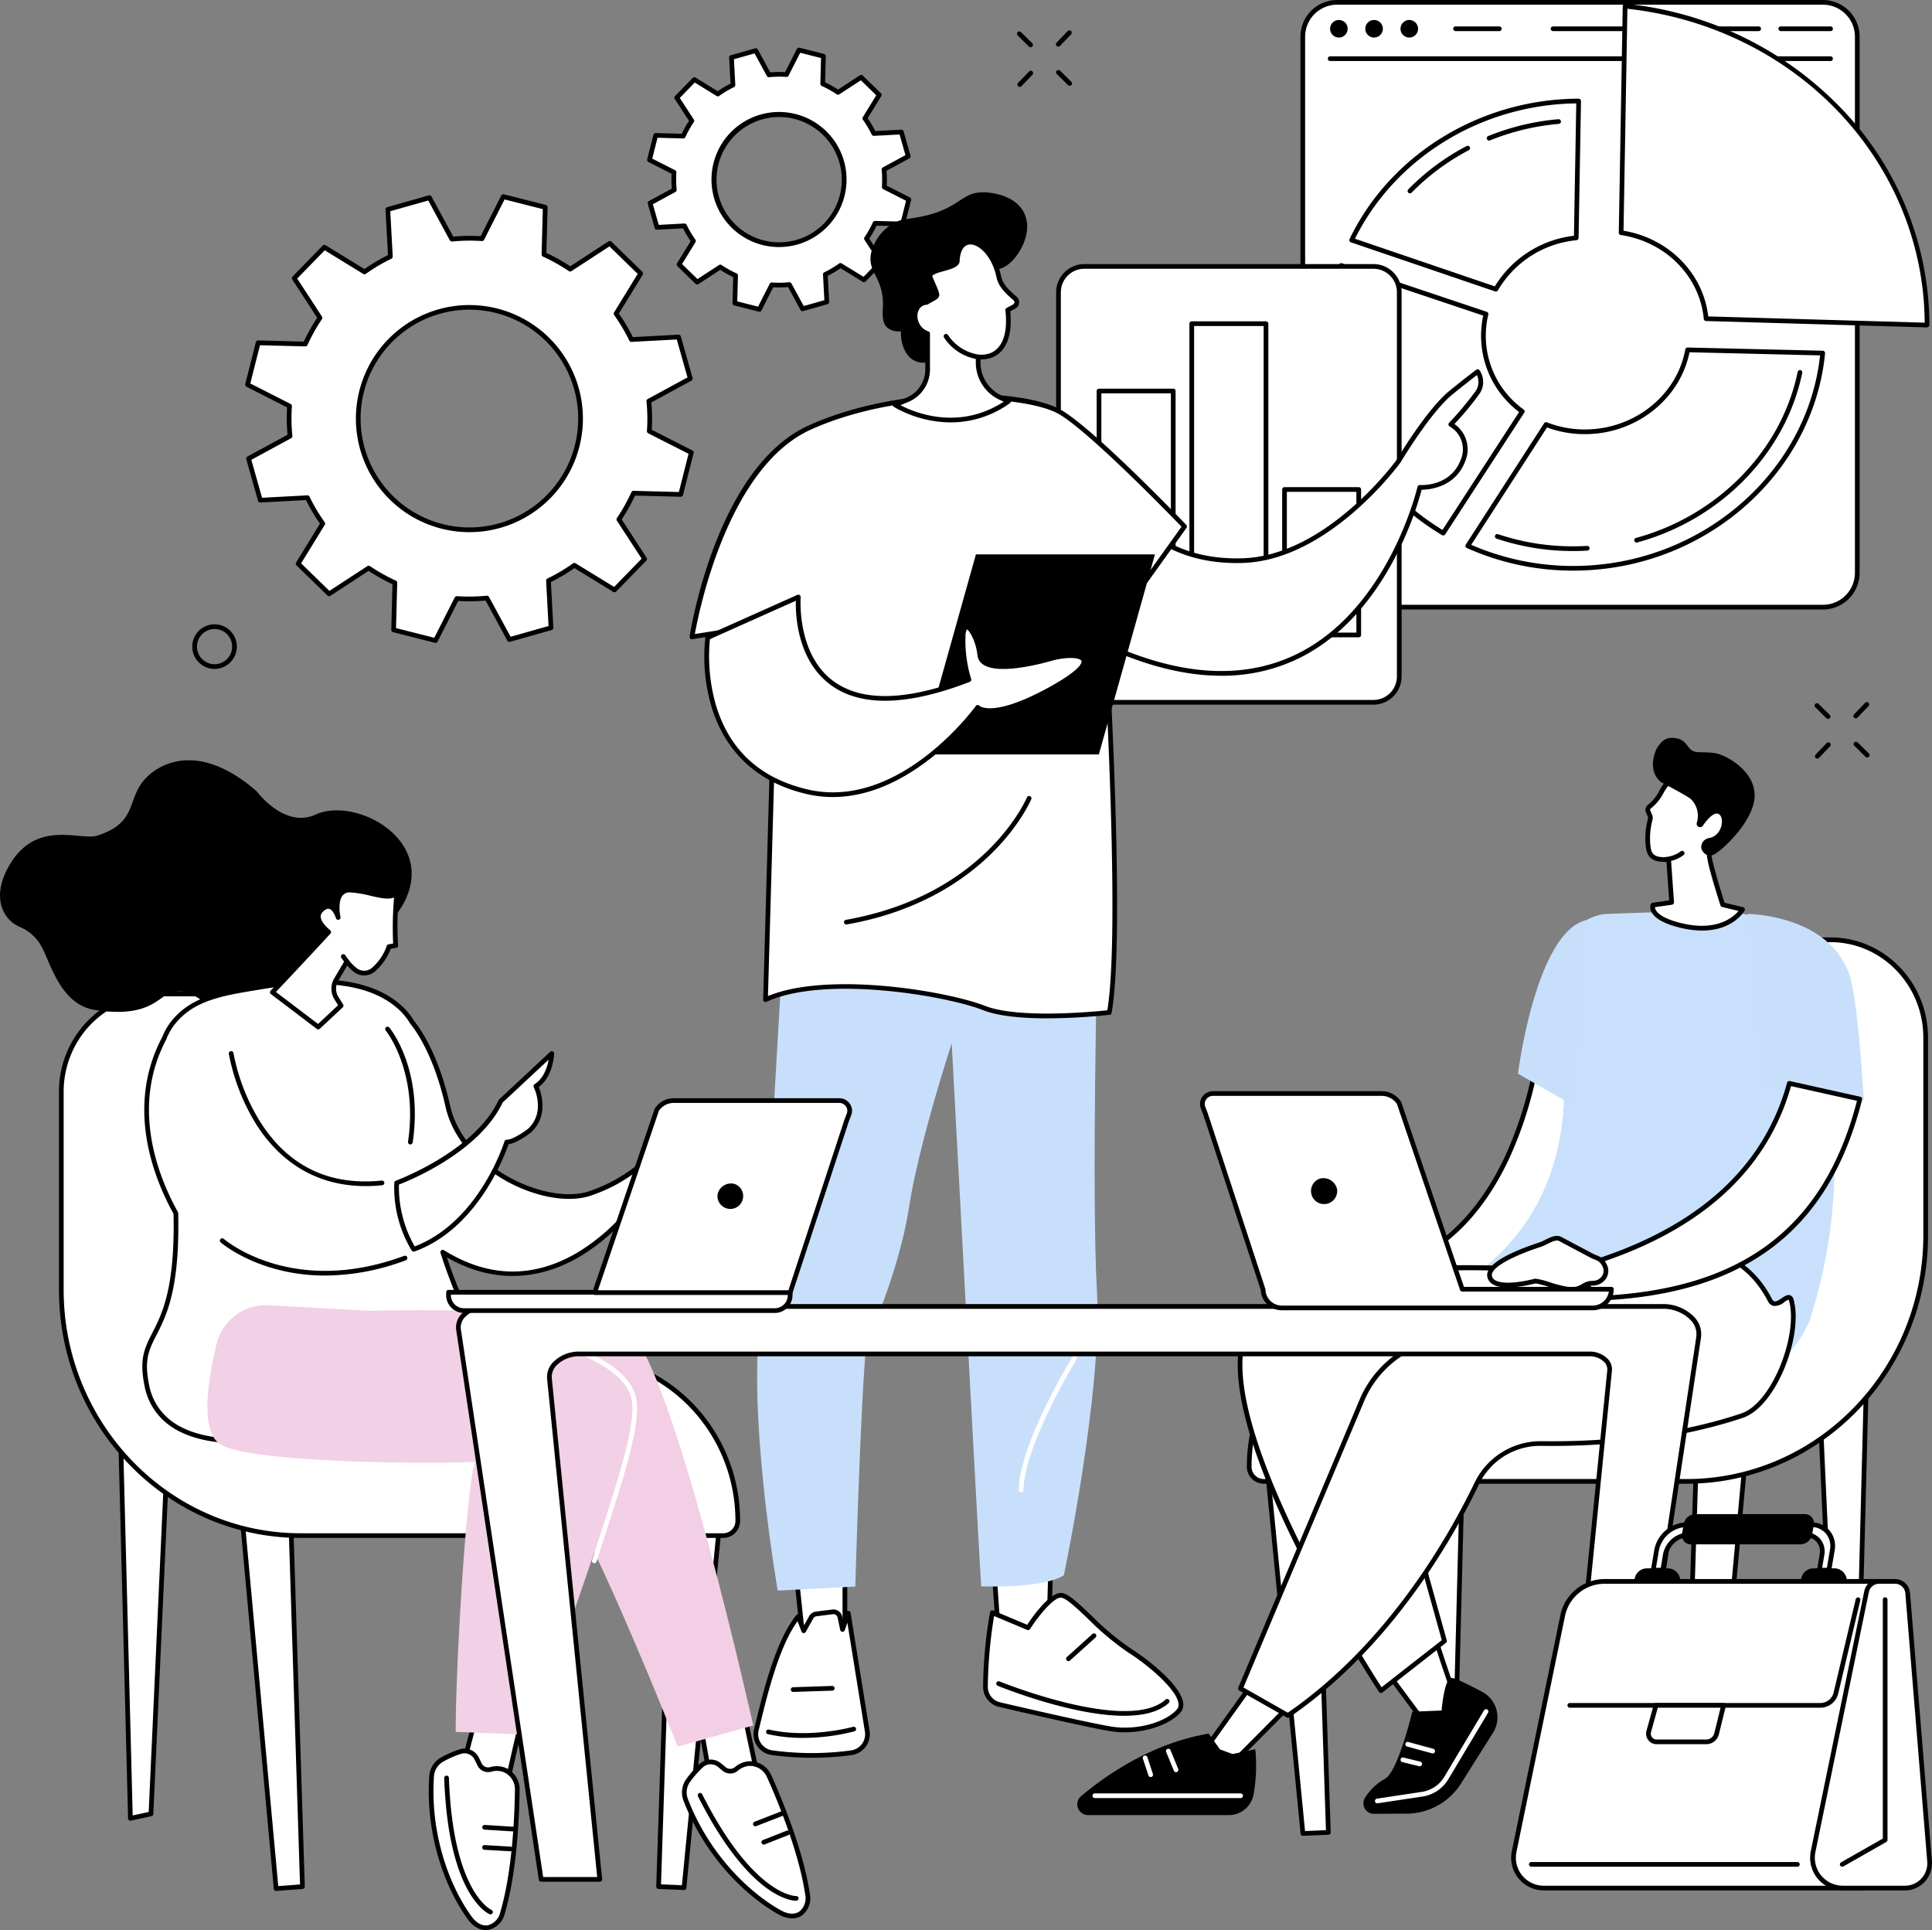 <svg xmlns="http://www.w3.org/2000/svg" width="420.942" height="420.465" viewBox="0 0 420.942 420.465"><rect x="0" y="0" width="420.942" height="420.465" fill="#808080" stroke="none"/><g id="Illustration" transform="translate(-333.961 -335)"><g id="Workplace_culture" data-name="Workplace culture" transform="translate(333.961 335)"><g id="Group_5" data-name="Group 5" transform="translate(53.421 10.377)"><g id="Group_2" data-name="Group 2" transform="translate(87.576)"><g id="Group_1" data-name="Group 1"><path id="Path_1" data-name="Path 1" d="M949.981,415.74l1.5,5.292,6-.322a22.783,22.783,0,0,0,1.955,3.3L956.3,429.12l3.942,3.835,5.034-3.279a23.083,23.083,0,0,0,3.34,1.867l-.158,6.006,5.331,1.35,2.717-5.349a22.788,22.788,0,0,0,3.831-.059l2.866,5.279,5.292-1.5-.322-6a22.825,22.825,0,0,0,3.3-1.956l5.115,3.135,3.835-3.942-3.278-5.035A23.079,23.079,0,0,0,999,420.14l6.006.158,1.351-5.331-5.349-2.716a22.785,22.785,0,0,0-.059-3.831l5.279-2.866-1.5-5.292-6,.322a22.757,22.757,0,0,0-1.956-3.3l3.135-5.115-3.942-3.835-5.035,3.279a23.062,23.062,0,0,0-3.34-1.868l.157-6.006-5.331-1.351-2.717,5.349a22.785,22.785,0,0,0-3.831.059l-2.866-5.279-5.292,1.5.322,6a22.743,22.743,0,0,0-3.295,1.956l-5.115-3.135-3.835,3.942,3.279,5.034a23.054,23.054,0,0,0-1.868,3.34L951.2,401l-1.351,5.331,5.349,2.717a22.8,22.8,0,0,0,.059,3.831Zm24.273-18.717a14.157,14.157,0,1,1-9.772,17.475A14.157,14.157,0,0,1,974.254,397.024Z" transform="translate(-949.34 -381.881)" fill="#fff"></path><path id="Path_2" data-name="Path 2" d="M972.071,437.7a.514.514,0,0,1-.126-.016l-5.331-1.35a.512.512,0,0,1-.386-.51l.149-5.67a23.7,23.7,0,0,1-2.822-1.578l-4.753,3.1a.512.512,0,0,1-.636-.062l-3.942-3.835a.512.512,0,0,1-.08-.634l2.959-4.828a23.439,23.439,0,0,1-1.652-2.785l-5.661.3a.516.516,0,0,1-.52-.372l-1.5-5.292a.512.512,0,0,1,.248-.589l4.983-2.7a23.38,23.38,0,0,1-.051-3.238l-5.049-2.564a.512.512,0,0,1-.264-.582l1.35-5.331a.526.526,0,0,1,.51-.386l5.67.149a23.677,23.677,0,0,1,1.578-2.822l-3.1-4.753a.511.511,0,0,1,.062-.636l3.835-3.942a.512.512,0,0,1,.634-.079l4.828,2.959a23.358,23.358,0,0,1,2.786-1.652l-.3-5.661a.512.512,0,0,1,.372-.52l5.292-1.5a.512.512,0,0,1,.589.248l2.705,4.983a23.392,23.392,0,0,1,3.239-.051l2.564-5.049a.511.511,0,0,1,.582-.264l5.331,1.35a.511.511,0,0,1,.386.509l-.148,5.67a23.679,23.679,0,0,1,2.822,1.578l4.753-3.1a.511.511,0,0,1,.636.062l3.942,3.835a.512.512,0,0,1,.079.634l-2.959,4.828a23.451,23.451,0,0,1,1.652,2.785l5.661-.3a.515.515,0,0,1,.52.372l1.5,5.292a.511.511,0,0,1-.248.589l-4.983,2.705a23.413,23.413,0,0,1,.051,3.238l5.049,2.564a.511.511,0,0,1,.264.582l-1.35,5.331a.525.525,0,0,1-.509.386l-5.669-.149a23.829,23.829,0,0,1-1.578,2.822l3.095,4.753a.511.511,0,0,1-.062.636l-3.835,3.942a.512.512,0,0,1-.634.079l-4.828-2.959a23.449,23.449,0,0,1-2.786,1.652l.3,5.661a.512.512,0,0,1-.372.52l-5.292,1.5a.511.511,0,0,1-.589-.248l-2.7-4.983a23.384,23.384,0,0,1-3.238.05l-2.564,5.049A.512.512,0,0,1,972.071,437.7Zm-4.809-2.258,4.538,1.15,2.531-4.984a.513.513,0,0,1,.492-.279,22.361,22.361,0,0,0,3.745-.058.514.514,0,0,1,.5.265l2.671,4.919,4.5-1.274-.3-5.589a.512.512,0,0,1,.287-.488,22.373,22.373,0,0,0,3.221-1.911.512.512,0,0,1,.565-.02l4.766,2.921,3.264-3.355-3.055-4.692a.511.511,0,0,1,0-.565,22.685,22.685,0,0,0,1.827-3.266.515.515,0,0,1,.479-.3l5.6.147,1.149-4.538-4.984-2.532a.512.512,0,0,1-.279-.492,22.372,22.372,0,0,0-.058-3.745.512.512,0,0,1,.265-.5l4.919-2.671-1.274-4.5-5.589.3a.511.511,0,0,1-.488-.287,22.361,22.361,0,0,0-1.911-3.221.512.512,0,0,1-.02-.565l2.921-4.766-3.355-3.264-4.692,3.055a.512.512,0,0,1-.565,0,22.6,22.6,0,0,0-3.266-1.826.512.512,0,0,1-.3-.479l.147-5.6-4.538-1.149-2.531,4.984a.513.513,0,0,1-.492.279,22.357,22.357,0,0,0-3.745.058.511.511,0,0,1-.5-.265l-2.671-4.919-4.5,1.274.3,5.589a.512.512,0,0,1-.287.488,22.307,22.307,0,0,0-3.221,1.911.512.512,0,0,1-.565.02L958,387.772l-3.264,3.355,3.056,4.691a.512.512,0,0,1,0,.565,22.612,22.612,0,0,0-1.826,3.266.512.512,0,0,1-.479.3l-5.6-.147-1.15,4.538,4.984,2.531a.512.512,0,0,1,.279.492,22.342,22.342,0,0,0,.058,3.745.512.512,0,0,1-.265.5l-4.919,2.67,1.273,4.5,5.59-.3a.51.51,0,0,1,.488.287,22.352,22.352,0,0,0,1.911,3.221.512.512,0,0,1,.02.565l-2.921,4.766,3.355,3.264,4.692-3.056a.512.512,0,0,1,.565,0,22.639,22.639,0,0,0,3.266,1.826.511.511,0,0,1,.3.479Zm9.107-11.832a14.713,14.713,0,1,1,4.012-.56A14.742,14.742,0,0,1,976.369,423.607Zm-3.69-27.806a13.645,13.645,0,1,0,10.372,1.221A13.557,13.557,0,0,0,972.678,395.8Zm-.139-.492h0Z" transform="translate(-947.625 -380.166)"></path></g></g><g id="Group_4" data-name="Group 4" transform="translate(0 31.951)"><g id="Group_3" data-name="Group 3"><path id="Path_3" data-name="Path 3" d="M568.913,578.516l2.56,9.056,10.263-.551a38.982,38.982,0,0,0,3.346,5.638l-5.364,8.753,6.745,6.562,8.615-5.61a39.49,39.49,0,0,0,5.715,3.2l-.27,10.278,9.122,2.311,4.649-9.153a38.991,38.991,0,0,0,6.556-.1l4.9,9.033,9.056-2.56L634.26,605.1a38.986,38.986,0,0,0,5.638-3.346l8.753,5.364,6.562-6.745-5.61-8.615a39.495,39.495,0,0,0,3.2-5.715l10.277.269,2.311-9.122-9.153-4.648a38.973,38.973,0,0,0-.1-6.556l9.033-4.9-2.56-9.056-10.263.551A38.967,38.967,0,0,0,649,546.942l5.364-8.753-6.745-6.562L639,537.237a39.5,39.5,0,0,0-5.715-3.2l.269-10.277-9.122-2.311-4.648,9.153a39,39,0,0,0-6.556.1l-4.9-9.033-9.056,2.56.551,10.263a38.963,38.963,0,0,0-5.638,3.346l-8.753-5.364-6.562,6.745,5.611,8.615a39.518,39.518,0,0,0-3.2,5.716L571,553.286l-2.311,9.122,9.153,4.649a38.973,38.973,0,0,0,.1,6.556Zm41.536-32.028a24.225,24.225,0,1,1-16.721,29.9A24.225,24.225,0,0,1,610.449,546.489Z" transform="translate(-568.18 -520.941)" fill="#fff"></path><path id="Path_4" data-name="Path 4" d="M607.931,616.944a.5.5,0,0,1-.126-.016l-9.122-2.311a.512.512,0,0,1-.386-.509l.26-9.94a40.2,40.2,0,0,1-5.2-2.907l-8.332,5.426a.511.511,0,0,1-.636-.062l-6.745-6.563a.512.512,0,0,1-.079-.634l5.188-8.465a39.625,39.625,0,0,1-3.043-5.13l-9.926.534a.513.513,0,0,1-.52-.372l-2.56-9.056a.511.511,0,0,1,.248-.589l8.736-4.743a39.683,39.683,0,0,1-.093-5.964l-8.852-4.5a.512.512,0,0,1-.264-.582l2.311-9.122a.5.5,0,0,1,.509-.386l9.94.261a40.16,40.16,0,0,1,2.907-5.2l-5.426-8.332a.512.512,0,0,1,.062-.636l6.562-6.745a.512.512,0,0,1,.634-.08l8.465,5.188a39.667,39.667,0,0,1,5.13-3.044l-.533-9.926a.511.511,0,0,1,.372-.52l9.056-2.56a.512.512,0,0,1,.589.248l4.743,8.735a39.706,39.706,0,0,1,5.964-.092l4.5-8.852a.51.51,0,0,1,.582-.264l9.122,2.31a.512.512,0,0,1,.386.51l-.26,9.94a40.169,40.169,0,0,1,5.2,2.907l8.332-5.426a.512.512,0,0,1,.636.062L653,536.107a.512.512,0,0,1,.079.634l-5.188,8.465a39.644,39.644,0,0,1,3.043,5.13l9.926-.533a.514.514,0,0,1,.52.372l2.56,9.056a.512.512,0,0,1-.248.589l-8.736,4.742a39.706,39.706,0,0,1,.093,5.964l8.852,4.5a.512.512,0,0,1,.264.582l-2.311,9.122a.514.514,0,0,1-.509.386l-9.94-.261a40.145,40.145,0,0,1-2.907,5.2l5.426,8.332a.511.511,0,0,1-.062.636l-6.562,6.745a.512.512,0,0,1-.634.079l-8.465-5.188a39.673,39.673,0,0,1-5.129,3.043l.533,9.926a.512.512,0,0,1-.372.52l-9.056,2.56a.512.512,0,0,1-.589-.248l-4.742-8.736a39.675,39.675,0,0,1-5.964.093l-4.5,8.852A.512.512,0,0,1,607.931,616.944Zm-8.6-3.218,8.329,2.11,4.463-8.788a.514.514,0,0,1,.492-.279,38.628,38.628,0,0,0,6.47-.1.512.512,0,0,1,.5.265l4.709,8.674,8.268-2.338-.529-9.855a.512.512,0,0,1,.287-.488,38.606,38.606,0,0,0,5.565-3.3.511.511,0,0,1,.565-.02l8.4,5.15,5.991-6.158-5.387-8.272a.512.512,0,0,1,0-.565,39.106,39.106,0,0,0,3.155-5.641.513.513,0,0,1,.479-.3l9.868.259,2.11-8.329-8.788-4.463a.511.511,0,0,1-.279-.492,38.612,38.612,0,0,0-.1-6.47.512.512,0,0,1,.265-.5l8.674-4.709-2.338-8.268-9.855.529a.512.512,0,0,1-.488-.287,38.543,38.543,0,0,0-3.3-5.564.513.513,0,0,1-.02-.565l5.15-8.4-6.159-5.992-8.272,5.387a.511.511,0,0,1-.565,0,39.106,39.106,0,0,0-5.641-3.155.512.512,0,0,1-.3-.479l.259-9.868-8.329-2.11-4.463,8.788a.511.511,0,0,1-.492.279,38.6,38.6,0,0,0-6.469.1.515.515,0,0,1-.5-.265l-4.709-8.673-8.268,2.337.53,9.855a.512.512,0,0,1-.287.488,38.586,38.586,0,0,0-5.564,3.3.512.512,0,0,1-.565.02l-8.4-5.15-5.992,6.158,5.387,8.272a.512.512,0,0,1,0,.565,39.142,39.142,0,0,0-3.155,5.642.506.506,0,0,1-.479.3l-9.868-.259-2.11,8.329,8.788,4.464a.511.511,0,0,1,.279.492,38.607,38.607,0,0,0,.1,6.47.512.512,0,0,1-.265.5l-8.673,4.709,2.337,8.268,9.855-.529a.506.506,0,0,1,.488.287,38.561,38.561,0,0,0,3.3,5.564.512.512,0,0,1,.02.565l-5.15,8.4,6.158,5.992,8.272-5.387a.512.512,0,0,1,.565,0,39.142,39.142,0,0,0,5.641,3.155.511.511,0,0,1,.3.479Zm16-20.9a24.739,24.739,0,0,1-6.738-48.544l.139.492-.139-.492a24.737,24.737,0,1,1,6.738,48.544Zm.027-48.464a23.718,23.718,0,1,0,6.416,46.544,23.722,23.722,0,0,0-6.416-46.544Z" transform="translate(-566.465 -519.226)"></path></g></g></g><g id="Group_24" data-name="Group 24" transform="translate(230.114)"><g id="Group_17" data-name="Group 17" transform="translate(53.222)"><g id="Group_9" data-name="Group 9"><g id="Group_6" data-name="Group 6"><rect id="Rectangle_2" data-name="Rectangle 2" width="120.814" height="131.752" rx="8" transform="translate(0.512 0.512)" fill="#fff"></rect><path id="Path_5" data-name="Path 5" d="M1680.981,467.775H1575.125a8,8,0,0,1-7.991-7.991V342.991a8,8,0,0,1,7.991-7.991h105.856a8,8,0,0,1,7.991,7.991V459.784A8,8,0,0,1,1680.981,467.775ZM1575.125,336.023a6.975,6.975,0,0,0-6.967,6.967V459.784a6.975,6.975,0,0,0,6.967,6.967h105.856a6.975,6.975,0,0,0,6.967-6.967V342.991a6.975,6.975,0,0,0-6.967-6.967Z" transform="translate(-1567.134 -335)"></path></g><g id="Group_8" data-name="Group 8" transform="translate(5.945 4.347)"><path id="Path_6" data-name="Path 6" d="M1702.54,389.44H1593.52a.512.512,0,0,1,0-1.023h109.02a.512.512,0,1,1,0,1.023Z" transform="translate(-1593.008 -380.491)"></path><g id="Group_7" data-name="Group 7" transform="translate(0.512)"><circle id="Ellipse_1" data-name="Ellipse 1" cx="1.918" cy="1.918" r="1.918"></circle><circle id="Ellipse_2" data-name="Ellipse 2" cx="1.918" cy="1.918" r="1.918" transform="translate(7.671 0)"></circle><circle id="Ellipse_3" data-name="Ellipse 3" cx="1.918" cy="1.918" r="1.918" transform="translate(15.341 0)"></circle></g><path id="Path_7" data-name="Path 7" d="M2031.8,361.062h-10.8a.512.512,0,1,1,0-1.023h10.8a.512.512,0,1,1,0,1.023Z" transform="translate(-1922.264 -358.633)"></path><path id="Path_8" data-name="Path 8" d="M1849.846,361.062H1805.1a.512.512,0,1,1,0-1.023h44.746a.512.512,0,1,1,0,1.023Z" transform="translate(-1755.976 -358.633)"></path><path id="Path_9" data-name="Path 9" d="M1721.98,361.062h-9.524a.512.512,0,0,1,0-1.023h9.524a.512.512,0,1,1,0,1.023Z" transform="translate(-1684.617 -358.633)"></path></g></g><g id="Group_16" data-name="Group 16" transform="translate(5.774 0.823)"><g id="Group_13" data-name="Group 13" transform="translate(0 20.671)"><g id="Group_10" data-name="Group 10" transform="translate(4.881)"><path id="Path_10" data-name="Path 10" d="M1647.157,471.772a22.837,22.837,0,0,1,17.508-11.186l.524-29.812c-21.648.073-40.753,12.27-49.454,30.3Z" transform="translate(-1615.223 -430.262)" fill="#fff"></path><path id="Path_11" data-name="Path 11" d="M1645.442,470.568a.512.512,0,0,1-.165-.027l-31.423-10.7a.512.512,0,0,1-.3-.707c8.934-18.508,28.525-30.514,49.913-30.586a.512.512,0,0,1,.514.521l-.524,29.812a.512.512,0,0,1-.459.5,22.293,22.293,0,0,0-17.117,10.93A.512.512,0,0,1,1645.442,470.568Zm-30.707-11.51,30.476,10.379a23.325,23.325,0,0,1,17.235-11.024l.506-28.838C1642.358,429.834,1623.538,441.345,1614.734,459.058Z" transform="translate(-1613.507 -428.547)"></path></g><path id="Path_12" data-name="Path 12" d="M1744.34,452.664a.512.512,0,0,1-.192-.986,52.928,52.928,0,0,1,15.3-3.668.512.512,0,0,1,.088,1.02,51.9,51.9,0,0,0-15.009,3.6A.513.513,0,0,1,1744.34,452.664Z" transform="translate(-1709.005 -443.536)"></path><path id="Path_13" data-name="Path 13" d="M1669.281,483.565a.512.512,0,0,1-.366-.87,50.827,50.827,0,0,1,12.721-9.435.512.512,0,0,1,.476.906,49.813,49.813,0,0,0-12.465,9.245A.509.509,0,0,1,1669.281,483.565Z" transform="translate(-1651.191 -462.941)"></path><g id="Group_11" data-name="Group 11" transform="translate(30.171 54.21)"><path id="Path_14" data-name="Path 14" d="M1773.7,666.713c-1.775,9.8-10.7,17.5-21.63,17.836a23.3,23.3,0,0,1-9.2-1.563l-17.064,26.42a55.91,55.91,0,0,0,26.264,4.8c27.256-1.566,48.685-22.084,51.065-46.784Z" transform="translate(-1725.293 -666.202)" fill="#fff"></path><path id="Path_15" data-name="Path 15" d="M1747.083,713.093a56.539,56.539,0,0,1-23.2-4.935.512.512,0,0,1-.219-.744l17.064-26.42a.511.511,0,0,1,.616-.2,22.69,22.69,0,0,0,9,1.528c10.481-.326,19.373-7.65,21.143-17.416a.522.522,0,0,1,.516-.42l29.435.7a.512.512,0,0,1,.5.561c-2.446,25.387-24.606,45.7-51.545,47.246Q1748.733,713.093,1747.083,713.093Zm-22.239-5.626a55.777,55.777,0,0,0,25.48,4.51c26.246-1.508,47.868-21.142,50.529-45.775l-28.449-.681c-2.035,10.021-11.228,17.49-22.035,17.826a23.736,23.736,0,0,1-9.011-1.449Z" transform="translate(-1723.579 -664.487)"></path></g><path id="Path_16" data-name="Path 16" d="M1768.555,845.027a52.051,52.051,0,0,1-16.682-2.705.512.512,0,0,1,.327-.97A51.024,51.024,0,0,0,1768.555,844c1.013,0,2.039-.029,3.05-.088a.512.512,0,1,1,.059,1.022C1770.633,845,1769.588,845.027,1768.555,845.027Z" transform="translate(-1714.932 -746.484)"></path><path id="Path_17" data-name="Path 17" d="M1884.232,723.277a.512.512,0,0,1-.134-1.006c17.9-4.882,31.733-19.1,35.227-36.21a.512.512,0,0,1,1,.2c-3.572,17.49-17.687,32.01-35.961,36.993A.515.515,0,0,1,1884.232,723.277Z" transform="translate(-1816.755 -626.578)"></path><g id="Group_12" data-name="Group 12" transform="translate(0 35.833)"><path id="Path_18" data-name="Path 18" d="M1619.322,645.024l17.22-26.5a20.448,20.448,0,0,1-8.461-16.48,20.235,20.235,0,0,1,.562-4.739L1597.1,586.734a48.6,48.6,0,0,0-2.609,15.724C1594.492,620.584,1604.437,636.19,1619.322,645.024Z" transform="translate(-1593.98 -586.222)" fill="#fff"></path><path id="Path_19" data-name="Path 19" d="M1617.606,643.82a.506.506,0,0,1-.26-.072c-15.7-9.32-25.08-25.4-25.08-43.006a49.108,49.108,0,0,1,2.636-15.889.511.511,0,0,1,.647-.32l31.542,10.573a.512.512,0,0,1,.335.6,19.762,19.762,0,0,0,7.706,20.688.511.511,0,0,1,.124.69l-17.22,26.5A.512.512,0,0,1,1617.606,643.82Zm-21.9-58.154a48.088,48.088,0,0,0-2.42,15.077c0,17.086,9.021,32.7,24.158,41.873l16.692-25.685a20.769,20.769,0,0,1-7.813-21Z" transform="translate(-1592.265 -584.506)"></path></g></g><g id="Group_15" data-name="Group 15" transform="translate(63.59)"><g id="Group_14" data-name="Group 14"><path id="Path_20" data-name="Path 20" d="M1871.258,390.165c9.955,1.481,17.61,9.2,18.519,18.73l48.134,1.395c0-.02,0-.041,0-.061,0-35.311-28.135-65.53-65.791-69.42Z" transform="translate(-1870.746 -340.297)" fill="#fff"></path><path id="Path_21" data-name="Path 21" d="M1936.19,409.085h-.01l-48.134-1.395a.512.512,0,0,1-.495-.463c-.887-9.306-8.324-16.82-18.084-18.273a.512.512,0,0,1-.437-.515l.862-49.356a.512.512,0,0,1,.564-.5,75.594,75.594,0,0,1,47.337,23.085,68.207,68.207,0,0,1,18.914,46.844.584.584,0,0,1-.156.4A.552.552,0,0,1,1936.19,409.085Zm-47.667-2.4,47.16,1.366c-.245-35.056-27.969-64.322-64.776-68.385l-.844,48.352C1879.913,389.668,1887.415,397.254,1888.523,406.68Z" transform="translate(-1869.031 -338.581)"></path></g></g></g></g><g id="Group_23" data-name="Group 23" transform="translate(0 57.529)"><g id="Group_18" data-name="Group 18"><rect id="Rectangle_3" data-name="Rectangle 3" width="74.241" height="94.949" rx="5" transform="translate(0.512 0.512)" fill="#fff"></rect><path id="Path_22" data-name="Path 22" d="M1404.625,681.359h-63a6.14,6.14,0,0,1-6.133-6.133V591.519a6.14,6.14,0,0,1,6.133-6.133h63a6.14,6.14,0,0,1,6.133,6.133v83.707A6.14,6.14,0,0,1,1404.625,681.359Zm-63-94.949a5.115,5.115,0,0,0-5.109,5.109v83.707a5.115,5.115,0,0,0,5.109,5.109h63a5.116,5.116,0,0,0,5.11-5.109V591.519a5.115,5.115,0,0,0-5.11-5.109Z" transform="translate(-1335.493 -585.386)"></path></g><g id="Group_22" data-name="Group 22" transform="translate(8.826 12.469)"><g id="Group_19" data-name="Group 19" transform="translate(0 14.666)"><rect id="Rectangle_4" data-name="Rectangle 4" width="16.172" height="53.145" transform="translate(0.512 0.512)" fill="#fff"></rect><path id="Path_23" data-name="Path 23" d="M1390.59,757.654h-16.172a.512.512,0,0,1-.512-.512V704a.512.512,0,0,1,.512-.512h16.172a.512.512,0,0,1,.512.512v53.146A.512.512,0,0,1,1390.59,757.654Zm-15.661-1.024h15.149V704.508h-15.149Z" transform="translate(-1373.906 -703.485)"></path></g><g id="Group_20" data-name="Group 20" transform="translate(20.209)"><rect id="Rectangle_5" data-name="Rectangle 5" width="16.172" height="67.811" transform="translate(0.512 0.512)" fill="#fff"></rect><path id="Path_24" data-name="Path 24" d="M1478.546,708.489h-16.172a.512.512,0,0,1-.512-.512V640.166a.512.512,0,0,1,.512-.512h16.172a.512.512,0,0,1,.512.512v67.812A.512.512,0,0,1,1478.546,708.489Zm-15.66-1.024h15.149V640.677h-15.149Z" transform="translate(-1461.862 -639.654)"></path></g><g id="Group_21" data-name="Group 21" transform="translate(40.418 36.127)"><rect id="Rectangle_6" data-name="Rectangle 6" width="16.172" height="31.684" transform="translate(0.512 0.512)" fill="#fff"></rect><path id="Path_25" data-name="Path 25" d="M1566.5,829.6H1550.33a.512.512,0,0,1-.512-.512V797.4a.512.512,0,0,1,.512-.512H1566.5a.512.512,0,0,1,.512.512v31.684A.512.512,0,0,1,1566.5,829.6Zm-15.66-1.024h15.149V797.915h-15.149Z" transform="translate(-1549.818 -796.892)"></path></g></g></g></g><g id="Group_36" data-name="Group 36" transform="translate(150.253 41.884)"><g id="Group_29" data-name="Group 29" transform="translate(13.919 163.708)"><g id="Group_25" data-name="Group 25" transform="translate(8.887 136.312)"><path id="Path_26" data-name="Path 26" d="M1089.4,1826.739l1.413,13.463,9.1,1.067v-15.963Z" transform="translate(-1088.89 -1824.794)" fill="#fff"></path><path id="Path_27" data-name="Path 27" d="M1098.2,1840.064a.483.483,0,0,1-.059,0l-9.1-1.067a.512.512,0,0,1-.449-.455l-1.413-13.463a.511.511,0,0,1,.44-.56l10.516-1.433a.512.512,0,0,1,.581.507v15.963a.513.513,0,0,1-.512.512Zm-8.636-2.04,8.125.953v-14.8l-9.444,1.287Z" transform="translate(-1087.175 -1823.077)"></path></g><g id="Group_26" data-name="Group 26" transform="translate(0 145.014)"><path id="Path_28" data-name="Path 28" d="M1071.552,1893.874a63.58,63.58,0,0,1-17.318-.007,4.069,4.069,0,0,1-3.4-5c1.608-6.537,4.379-18.934,9.134-24.68l1.182,3.116,1.631-2.934a1.445,1.445,0,0,1,1.081-.731l3.574-.453a1.445,1.445,0,0,1,1.6,1.136l.569,2.7,1.246-3.549,4.157,25.842A4.059,4.059,0,0,1,1071.552,1893.874Z" transform="translate(-1050.203 -1862.663)" fill="#fff"></path><path id="Path_29" data-name="Path 29" d="M1061.236,1893.26a64.1,64.1,0,0,1-8.781-.6,4.58,4.58,0,0,1-3.829-5.628l.344-1.411c1.64-6.742,4.385-18.027,8.892-23.473a.512.512,0,0,1,.873.145l.791,2.087,1.1-1.972a1.963,1.963,0,0,1,1.464-.99l3.574-.453a1.971,1.971,0,0,1,2.161,1.538l.192.912.639-1.822a.512.512,0,0,1,.988.088l4.157,25.842a4.586,4.586,0,0,1-3.883,5.144l-.071-.507.071.507A62.646,62.646,0,0,1,1061.236,1893.26Zm-3.135-29.754c-4.036,5.5-6.586,15.983-8.136,22.355l-.345,1.413a3.505,3.505,0,0,0,.509,2.839,3.578,3.578,0,0,0,2.467,1.532,62.937,62.937,0,0,0,17.176.007,3.557,3.557,0,0,0,3.013-3.983l-3.835-23.837-.579,1.647a.512.512,0,0,1-.983-.064l-.569-2.7a.936.936,0,0,0-1.031-.734l-3.573.453a.937.937,0,0,0-.7.472l-1.631,2.934a.512.512,0,0,1-.926-.067Z" transform="translate(-1048.494 -1860.948)"></path></g><path id="Path_30" data-name="Path 30" d="M1068.475,1974.562a34.7,34.7,0,0,1-7.67-.811.512.512,0,0,1,.227-1c8.92,2.033,18.263-.581,18.356-.607a.512.512,0,0,1,.281.984A44.622,44.622,0,0,1,1068.475,1974.562Z" transform="translate(-1057.67 -1801.568)"></path><path id="Path_31" data-name="Path 31" d="M1084.342,1934.783a.512.512,0,0,1-.017-1.023l8.533-.282a.517.517,0,0,1,.528.495.512.512,0,0,1-.494.528l-8.533.281Z" transform="translate(-1075.712 -1771.8)"></path><g id="Group_27" data-name="Group 27" transform="translate(51.525 130.577)"><path id="Path_32" data-name="Path 32" d="M1274.975,1800.344l1.364,19.647h10.954l.51-19.647Z" transform="translate(-1274.463 -1799.832)" fill="#fff"></path><path id="Path_33" data-name="Path 33" d="M1285.577,1818.787h-10.954a.512.512,0,0,1-.511-.476l-1.364-19.646a.512.512,0,0,1,.51-.547h12.827a.512.512,0,0,1,.512.525l-.51,19.646A.512.512,0,0,1,1285.577,1818.787Zm-10.476-1.023h9.977l.483-18.623h-11.754Z" transform="translate(-1272.748 -1798.117)"></path></g><g id="Group_28" data-name="Group 28" transform="translate(50.027 141.421)"><path id="Path_34" data-name="Path 34" d="M1268.456,1867.432a3.955,3.955,0,0,0,3.053,3.912c6.3,1.466,20.483,4.729,24.529,5.331,5.251.782,11.706-.827,14.481-3.9s-6.214-10.406-10.48-13.075c-6.337-3.964-12.425-11.8-14.978-12.152s-7.318,7.053-7.318,7.053l-7.789-3.272A96.431,96.431,0,0,0,1268.456,1867.432Z" transform="translate(-1267.943 -1847.026)" fill="#fff"></path><path id="Path_35" data-name="Path 35" d="M1297.07,1875.671a19.2,19.2,0,0,1-2.823-.2c-4.088-.609-18.544-3.937-24.57-5.339a4.49,4.49,0,0,1-3.448-4.418,98.01,98.01,0,0,1,1.508-16.2.512.512,0,0,1,.7-.37l7.4,3.106c1.207-1.822,5.049-7.273,7.583-6.923,1.443.2,3.51,2.161,6.372,4.876a59.869,59.869,0,0,0,8.807,7.349c3.426,2.143,10.672,7.812,11.209,11.659a2.591,2.591,0,0,1-.621,2.193C1306.84,1874,1301.883,1875.671,1297.07,1875.671Zm-28.445-25.335a100.865,100.865,0,0,0-1.373,15.391,3.461,3.461,0,0,0,2.657,3.406c6.014,1.4,20.437,4.72,24.489,5.323,5.265.784,11.425-.857,14.026-3.736a1.59,1.59,0,0,0,.367-1.366c-.455-3.263-7.218-8.73-10.738-10.932a60.6,60.6,0,0,1-8.969-7.474c-2.413-2.289-4.691-4.451-5.808-4.6-1.619-.226-5.043,4.066-6.818,6.823a.512.512,0,0,1-.628.195Zm-1.885,15.384h0Z" transform="translate(-1266.228 -1845.314)"></path></g><path id="Path_36" data-name="Path 36" d="M1306.554,1936.555c-11.384,0-26.688-6.183-27.552-6.536a.512.512,0,0,1,.387-.948c.279.114,28.021,11.325,36.187,3.95a.512.512,0,1,1,.686.76C1314.026,1935.8,1310.528,1936.555,1306.554,1936.555Z" transform="translate(-1225.795 -1768.377)"></path><path id="Path_37" data-name="Path 37" d="M1345.428,1889.674a.512.512,0,0,1-.343-.891l5.571-5.026a.512.512,0,0,1,.686.76l-5.571,5.026A.509.509,0,0,1,1345.428,1889.674Z" transform="translate(-1276.809 -1733.402)"></path><path id="Path_38" data-name="Path 38" d="M1057.437,1232.811s-3.394,61.418-5.17,82.62,4.153,55.283,4.153,55.283l16.908-.888s1.159-41.438,2.415-52.945c0,0,7.142-15.6,9.259-29.513s9.327-35.889,9.327-35.889,5.855,109.687,6.42,118.3c0,0,13.258.59,18.012-2.4,0,0,8.422-40,7.213-61.756s.119-75.825.119-75.825Z" transform="translate(-1051.144 -1229.802)" fill="#c8dffc"></path><path id="Path_39" data-name="Path 39" d="M1122.964,1607.578H1117.8a.512.512,0,0,1,0-1.024h5.168a.512.512,0,0,1,0,1.024Z" transform="translate(-1101.479 -1519.99)" fill="#fff"></path><path id="Path_40" data-name="Path 40" d="M1300.521,1649.795h-.01a.512.512,0,0,1-.5-.521c.186-10.136,11.313-28.313,11.787-29.082a.512.512,0,0,1,.871.537c-.115.186-11.454,18.708-11.635,28.564A.512.512,0,0,1,1300.521,1649.795Z" transform="translate(-1242.22 -1530.307)" fill="#fff"></path></g><g id="Group_33" data-name="Group 33" transform="translate(0 38.564)"><g id="Group_30" data-name="Group 30" transform="translate(86.62)"><path id="Path_41" data-name="Path 41" d="M1374.225,716.777c1.232-.1,7.273,12.276,26.18,11.758s34.076-21.675,34.076-21.675,6.53-11.01,11.485-14.991,5.733-4.506,5.733-4.506a4.036,4.036,0,0,1,0,4.506,70.755,70.755,0,0,1-5.843,6.993,6.281,6.281,0,0,1,2.594,8c-2.451,6.215-9.358,5.715-9.358,5.715s-14.018,62.064-71.953,32.572Z" transform="translate(-1366.627 -686.851)" fill="#fff"></path><path id="Path_42" data-name="Path 42" d="M1394.153,751.894c-8.8,0-18.482-2.672-28.962-8.007a.512.512,0,0,1-.265-.58l7.087-28.37a.511.511,0,0,1,.456-.386c.508-.04.907.407,1.874,1.485,2.865,3.2,9.572,10.68,24.332,10.272,18.44-.506,33.523-21.252,33.674-21.462.244-.416,6.61-11.1,11.58-15.091,4.915-3.949,5.734-4.509,5.767-4.531a.512.512,0,0,1,.7.117,4.519,4.519,0,0,1,.022,5.088,63.512,63.512,0,0,1-5.492,6.629,6.716,6.716,0,0,1,2.288,8.275c-2.193,5.562-7.824,6.029-9.435,6.046-.882,3.446-7.742,27.8-27.274,36.969A38.019,38.019,0,0,1,1394.153,751.894Zm-28.135-8.735c17,8.567,31.814,10,44.042,4.264,20.482-9.61,26.755-36.406,26.817-36.676a.515.515,0,0,1,.535-.4c.268.019,6.566.389,8.846-5.393a5.739,5.739,0,0,0-2.366-7.362.513.513,0,0,1-.125-.8,70.7,70.7,0,0,0,5.784-6.917,3.527,3.527,0,0,0,.273-3.478c-.63.477-2.079,1.6-5.254,4.152-4.827,3.877-11.3,14.744-11.365,14.853-.178.251-15.56,21.406-34.5,21.925-.4.011-.792.017-1.179.017-14.415,0-21.061-7.414-23.943-10.628-.266-.3-.536-.6-.754-.821Z" transform="translate(-1364.912 -685.136)"></path></g><g id="Group_31" data-name="Group 31" transform="translate(0 5.393)"><path id="Path_43" data-name="Path 43" d="M990.14,763.346s5.674-36.621,25.719-45.632,47.164-7.757,54.642-3.258,26.97,24.844,26.97,24.844l-17.224,24.046s3.936,64.728.824,81.816c0,0-19.16,2.235-27.287-.966s-34.847-7.684-47.62-1.816l2.321-81.95Z" transform="translate(-989.628 -710.443)" fill="#fff"></path><path id="Path_44" data-name="Path 44" d="M1065.833,844.6c-5.089,0-10.472-.4-13.952-1.77-8-3.15-34.453-7.692-47.219-1.828a.512.512,0,0,1-.725-.48l2.3-81.333L988.5,762.014a.512.512,0,0,1-.586-.584c.234-1.507,5.947-37,26.015-46.02,19.754-8.879,47.054-8.08,55.116-3.23,7.451,4.483,26.277,24.1,27.075,24.928a.512.512,0,0,1,.046.652l-17.118,23.9c.227,3.819,3.812,65.25.806,81.757a.512.512,0,0,1-.444.417A130.59,130.59,0,0,1,1065.833,844.6Zm-44.022-7.437c12.115,0,25.2,2.649,30.445,4.715,7.293,2.872,23.939,1.263,26.662.975,2.944-17.388-.858-80.676-.9-81.318a.512.512,0,0,1,.095-.329l16.976-23.7c-2.469-2.559-19.733-20.34-26.57-24.454-7.038-4.235-34.112-5.729-54.168,3.286-18.053,8.115-24.387,39.462-25.3,44.547l17.639-2.8a.512.512,0,0,1,.592.52l-2.3,81.144C1009.514,837.879,1015.534,837.168,1021.811,837.168Z" transform="translate(-987.913 -708.606)"></path></g><path id="Path_45" data-name="Path 45" d="M1134.8,1117.6a.512.512,0,0,1-.089-1.016c30.466-5.384,39.36-26.479,39.447-26.692a.512.512,0,0,1,.948.384c-.088.218-9.166,21.828-40.217,27.315A.486.486,0,0,1,1134.8,1117.6Z" transform="translate(-1100.656 -996.651)"></path><path id="Path_46" data-name="Path 46" d="M1245.237,904.2H1206.23l12.218-43.571h39.007Z" transform="translate(-1156.069 -820.305)"></path><g id="Group_32" data-name="Group 32" transform="translate(3.204 49.1)"><path id="Path_47" data-name="Path 47" d="M1004.34,909.887l19.741-8.825s-2.781,33.449,37.16,18a28.463,28.463,0,0,1-1.265-9.319c.208-5.021,3.212-.163,3.633,3.918s9.8,2.424,15.433.816,13.032-.555,0,6.633-15.887,3.982-15.887,3.982-16.643,23.288-37.349,18.341C1000.335,937.351,1004.34,909.887,1004.34,909.887Z" transform="translate(-1003.593 -900.55)" fill="#fff"></path><path id="Path_48" data-name="Path 48" d="M1029.847,942.914a25.29,25.29,0,0,1-5.9-.7c-13.4-3.2-18.628-12.324-20.657-19.414a38.55,38.55,0,0,1-1.2-14.707.513.513,0,0,1,.3-.393l19.741-8.825a.512.512,0,0,1,.719.509c-.01.122-.912,12.267,7.047,18.216,6.156,4.6,15.9,4.413,28.971-.561a29.046,29.046,0,0,1-1.143-9.035c.026-.641.107-2.593,1.3-2.629h.028c1.544,0,3.057,3.876,3.329,6.517a1.73,1.73,0,0,0,.809,1.313c2.34,1.584,8.991.486,13.975-.937,2.614-.746,7.045-1.242,7.805.6.651,1.578-1.776,3.858-7.418,6.97-10.678,5.89-14.738,4.964-16.028,4.244C1059.381,926.889,1046.376,942.914,1029.847,942.914Zm-26.771-34.393a38.571,38.571,0,0,0,1.21,14.035c2.848,9.912,9.544,16.192,19.9,18.667a24.345,24.345,0,0,0,5.671.669c17.48,0,30.995-18.6,31.144-18.809a.511.511,0,0,1,.389-.213.5.5,0,0,1,.41.171c.018.017,2.944,2.7,15.258-4.09,7.371-4.066,7.029-5.53,6.966-5.684-.315-.765-3.32-.939-6.578-.009-2.642.754-11.521,3.04-14.829.8a2.733,2.733,0,0,1-1.253-2.056c-.306-2.966-1.808-5.511-2.31-5.6a3.486,3.486,0,0,0-.3,1.648,28.191,28.191,0,0,0,1.238,9.133.512.512,0,0,1-.3.643c-13.649,5.278-23.879,5.478-30.406.594-7.245-5.421-7.568-15.3-7.49-18.268Z" transform="translate(-1001.856 -898.835)"></path></g></g><g id="Group_35" data-name="Group 35" transform="translate(39.4)"><path id="Path_49" data-name="Path 49" d="M1176.64,551.829c-1.705,1.561-5.039,3.468-7.648,2.154-1.943-.978-3.027-3.513-2.96-6.416a3.892,3.892,0,0,1-2.92-.733c-1.3-1.145-1.053-3.252-1-4.636.234-6.39-3.478-7.37-2.57-11.707a10.31,10.31,0,0,1,3.891-5.819c2.527-1.917,4.24-1.3,8.488-2.411,7.15-1.873,7.378-4.955,12.089-4.969.272,0,6.683.07,8.859,4.5,1.77,3.6-.3,7.98-2.435,10.28-2.767,2.979-4.754,1.507-7.531,4.005C1178.025,540.462,1181.706,547.192,1176.64,551.829Z" transform="translate(-1159.396 -517.292)"></path><g id="Group_34" data-name="Group 34" transform="translate(4.849 10.349)"><path id="Path_50" data-name="Path 50" d="M1208.88,576.834l-.282-.243c-1.415-1.219-2.888-2.635-3.264-4.465-1.6-7.778-8.722-10.6-9.05-3.46-.083,1.8-6.665,1.709-5.884,3.6,2.036,4.932,2.081,3.605-.792,5.423a2.484,2.484,0,0,0-.954.227c-1.474.687-2,2.688-1.165,4.469a3.813,3.813,0,0,0,2.339,2.1v7.792a7.193,7.193,0,0,1-4.47,6.658l-2.631,1.076s12.27,8.008,24.723-.784l-1.662-.746a8.385,8.385,0,0,1-4.949-7.387l-.013-1.523a6.514,6.514,0,0,0,2.4-.2c3.484-1.013,4.64-5.027,4.048-10.016l1.418-.762A1.071,1.071,0,0,0,1208.88,576.834Z" transform="translate(-1182.214 -564.048)" fill="#fff"></path><path id="Path_51" data-name="Path 51" d="M1193.142,602.115a25.057,25.057,0,0,1-12.411-3.393.511.511,0,0,1,.086-.9l2.631-1.076a6.656,6.656,0,0,0,4.152-6.184v-7.428a4.371,4.371,0,0,1-2.291-2.244c-.948-2.034-.314-4.344,1.413-5.149a2.968,2.968,0,0,1,1.007-.265c.476-.3.866-.5,1.183-.673.363-.194.706-.377.715-.47a6.91,6.91,0,0,0-.655-1.794c-.21-.483-.464-1.07-.761-1.788a1.187,1.187,0,0,1,.014-1c.4-.812,1.667-1.168,3.139-1.581,1.063-.3,2.67-.748,2.693-1.242.181-3.933,2.238-4.518,3.114-4.587,2.517-.2,5.887,2.793,6.949,7.967.348,1.694,1.781,3.046,3.1,4.18l.282.243a1.582,1.582,0,0,1-.285,2.593l-1.113.6c.572,5.512-1.041,9.228-4.452,10.22a6.75,6.75,0,0,1-2.024.25l.009.978a7.917,7.917,0,0,0,4.647,6.925l1.662.746a.512.512,0,0,1,.086.885A21.964,21.964,0,0,1,1193.142,602.115Zm-10.962-3.747c2.928,1.534,12.635,5.661,22.507-.767l-.826-.37a8.949,8.949,0,0,1-5.251-7.838l-.014-1.535a.512.512,0,0,1,.557-.514,6.01,6.01,0,0,0,2.21-.182c2.952-.859,4.294-4.309,3.682-9.465a.512.512,0,0,1,.266-.511l1.418-.762a.56.56,0,0,0,.1-.917h0l-.282-.243c-1.443-1.244-3.018-2.74-3.43-4.749-.92-4.482-3.779-7.315-5.866-7.152-1.279.1-2.071,1.417-2.172,3.613-.057,1.232-1.7,1.693-3.439,2.18-.971.272-2.3.645-2.5,1.043-.011.022-.029.059.012.159.294.712.546,1.292.754,1.771.962,2.216,1.162,2.677-.516,3.574-.327.175-.734.393-1.229.706a.514.514,0,0,1-.252.079,1.975,1.975,0,0,0-.759.179c-1.216.567-1.628,2.266-.918,3.789a3.323,3.323,0,0,0,2.016,1.82.512.512,0,0,1,.371.492v7.792a7.676,7.676,0,0,1-4.789,7.131Z" transform="translate(-1180.499 -562.333)"></path></g><path id="Path_52" data-name="Path 52" d="M1236.3,657.071a.5.5,0,0,1-.078-.006,10.666,10.666,0,0,1-7.37-4.764.512.512,0,0,1,.886-.511,9.814,9.814,0,0,0,6.639,4.263.512.512,0,0,1-.077,1.017Z" transform="translate(-1212.841 -620.691)"></path></g></g><g id="Group_39" data-name="Group 39" transform="translate(41.9 6.627)"><path id="Path_53" data-name="Path 53" d="M521.176,936.66a4.856,4.856,0,1,1,1.815-.355A4.842,4.842,0,0,1,521.176,936.66Zm-.006-8.683a3.829,3.829,0,1,0,3.555,2.4A3.81,3.81,0,0,0,521.169,927.977Z" transform="translate(-516.324 -797.572)"></path><g id="Group_37" data-name="Group 37" transform="translate(353.455 146.322)"><path id="Path_54" data-name="Path 54" d="M2092.072,1004.215a.512.512,0,0,1-.37-.866l2.4-2.507a.512.512,0,0,1,.74.708l-2.4,2.506A.511.511,0,0,1,2092.072,1004.215Z" transform="translate(-2083.085 -1000.685)"></path><path id="Path_55" data-name="Path 55" d="M2055.54,1042.4a.511.511,0,0,1-.37-.865l2.4-2.507a.512.512,0,1,1,.739.708l-2.4,2.506A.51.51,0,0,1,2055.54,1042.4Z" transform="translate(-2054.947 -1030.095)"></path><path id="Path_56" data-name="Path 56" d="M2057.62,1005.16a.51.51,0,0,1-.359-.147l-2.434-2.4a.512.512,0,0,1,.719-.729l2.434,2.4a.512.512,0,0,1-.359.876Z" transform="translate(-2054.674 -1001.495)"></path><path id="Path_57" data-name="Path 57" d="M2094.7,1041.706a.51.51,0,0,1-.359-.147l-2.434-2.4a.512.512,0,1,1,.719-.729l2.434,2.4a.511.511,0,0,1-.359.876Z" transform="translate(-2083.236 -1029.645)"></path></g><g id="Group_38" data-name="Group 38" transform="translate(179.697)"><path id="Path_58" data-name="Path 58" d="M1335.822,367.373a.512.512,0,0,1-.37-.866l2.4-2.506a.512.512,0,1,1,.74.707l-2.4,2.507A.51.51,0,0,1,1335.822,367.373Z" transform="translate(-1326.835 -363.843)"></path><path id="Path_59" data-name="Path 59" d="M1299.29,405.556a.512.512,0,0,1-.37-.866l2.4-2.506a.512.512,0,0,1,.74.707l-2.4,2.506A.509.509,0,0,1,1299.29,405.556Z" transform="translate(-1298.697 -393.253)"></path><path id="Path_60" data-name="Path 60" d="M1301.37,368.319a.511.511,0,0,1-.359-.147l-2.434-2.4a.512.512,0,1,1,.718-.729l2.434,2.4a.512.512,0,0,1-.359.876Z" transform="translate(-1298.424 -364.654)"></path><path id="Path_61" data-name="Path 61" d="M1338.453,404.864a.51.51,0,0,1-.359-.147l-2.434-2.4a.512.512,0,1,1,.718-.729l2.434,2.4a.512.512,0,0,1-.359.876Z" transform="translate(-1326.987 -392.803)"></path></g></g><g id="Group_103" data-name="Group 103" transform="translate(0 160.736)"><g id="Group_60" data-name="Group 60" transform="translate(0 4.89)"><g id="Group_44" data-name="Group 44" transform="translate(12.84 50.394)"><g id="Group_40" data-name="Group 40" transform="translate(130.141 110.809)"><path id="Path_62" data-name="Path 62" d="M971.8,1764.009l-7.77,79.567-5.545-.233,2.755-83.646Z" transform="translate(-957.977 -1759.186)" fill="#fff"></path><path id="Path_63" data-name="Path 63" d="M962.319,1842.372H962.3l-5.545-.233a.511.511,0,0,1-.49-.528l2.755-83.645a.512.512,0,0,1,.7-.457l10.561,4.312a.512.512,0,0,1,.316.524l-7.77,79.566A.512.512,0,0,1,962.319,1842.372Zm-5.017-1.234,4.555.191,7.686-78.705-9.527-3.89Z" transform="translate(-956.262 -1757.47)"></path></g><g id="Group_41" data-name="Group 41" transform="translate(39.228 107.791)"><path id="Path_64" data-name="Path 64" d="M562.8,1751.029l7.583,82.627,5.732-.431-2.755-86.664Z" transform="translate(-562.293 -1746.05)" fill="#fff"></path><path id="Path_65" data-name="Path 65" d="M568.672,1832.452a.511.511,0,0,1-.509-.465l-7.583-82.627a.511.511,0,0,1,.31-.518l10.561-4.467a.511.511,0,0,1,.711.455l2.755,86.663a.512.512,0,0,1-.473.527l-5.733.431Zm-7.039-82.813,7.5,81.754,4.742-.356-2.716-85.428Z" transform="translate(-560.577 -1744.334)"></path></g><g id="Group_42" data-name="Group 42" transform="translate(12.832 88.69)"><path id="Path_66" data-name="Path 66" d="M447.919,1667.55l2.231,86.765,4.477-.97,4.105-89.92Z" transform="translate(-447.407 -1662.913)" fill="#fff"></path><path id="Path_67" data-name="Path 67" d="M448.435,1753.111a.512.512,0,0,1-.511-.5l-2.231-86.765a.511.511,0,0,1,.329-.491l10.813-4.126a.512.512,0,0,1,.694.5l-4.105,89.92a.511.511,0,0,1-.4.477l-4.477.97A.512.512,0,0,1,448.435,1753.111Zm-1.71-86.927,2.205,85.785,3.488-.756,4.052-88.747Z" transform="translate(-445.692 -1661.198)"></path></g><path id="Path_68" data-name="Path 68" d="M828.615,1659.106l2.231,86.765,4.651.025,3.931-90.915Z" transform="translate(-727.803 -1567.72)" fill="#fff"></path><g id="Group_43" data-name="Group 43"><path id="Path_69" data-name="Path 69" d="M469.9,1300.531v20.189c0,19.744,15.572,35.75,34.781,35.75s34.781,16.006,34.781,35.75a3.183,3.183,0,0,1-3.18,3.186H444.214c-28.8,0-52.142-23.995-52.142-53.594v-43.077c0-11.773,9.285-21.316,20.739-21.316h34.6C459.832,1277.419,469.9,1287.767,469.9,1300.531Z" transform="translate(-391.56 -1276.907)" fill="#fff"></path><path id="Path_70" data-name="Path 70" d="M534.567,1394.2H442.5c-29.033,0-52.653-24.272-52.653-54.106V1297.02c0-12.036,9.533-21.828,21.25-21.828h34.6c12.681,0,23,10.6,23,23.624V1319c0,19.43,15.373,35.238,34.27,35.238,19.461,0,35.293,16.267,35.293,36.262A3.7,3.7,0,0,1,534.567,1394.2ZM411.1,1276.215c-11.153,0-20.227,9.333-20.227,20.8V1340.1c0,29.27,23.161,53.082,51.63,53.082h92.069a2.674,2.674,0,0,0,2.667-2.674c0-19.431-15.373-35.238-34.269-35.238-19.461,0-35.293-16.267-35.293-36.261v-20.189c0-12.462-9.858-22.6-21.975-22.6Z" transform="translate(-389.845 -1275.192)"></path></g></g><g id="Group_59" data-name="Group 59"><g id="Group_45" data-name="Group 45"><path id="Path_71" data-name="Path 71" d="M338.4,1092.211a6.949,6.949,0,0,1-3.436-3c-1.157-2.065-1.777-5.371.825-10.1,5.875-10.669,15.688-5.624,19.442-6.86,8.413-2.769,6.423-7.317,9.84-11.736,2.556-3.306,11.386-9.543,24.8,2.076,0,0,6.023,8.22,12.849,5.092,8.386-3.843,25.238,4.851,19.913,17.775a15.306,15.306,0,0,1-7.671,8.147,21.452,21.452,0,0,1-2.006.8,6.7,6.7,0,0,0-4.252,5.015c-1.715,7.87-8.205,23.066-32.292,7.775a6.046,6.046,0,0,0-5.851-.427c-2.308,1.073-4.813,5.227-15.948,3.473-7.152-1.127-9.424-9.451-11.313-13.238A9.693,9.693,0,0,0,338.4,1092.211Z" transform="translate(-333.961 -1055.861)"></path></g><g id="Group_48" data-name="Group 48" transform="translate(31.004 47.727)"><g id="Group_46" data-name="Group 46"><path id="Path_72" data-name="Path 72" d="M567.92,1312c-9.472,2.962-27.62-5.257-30.715-19.042-2.454-10.931-6.289-16.477-7.772-18.307a13.877,13.877,0,0,0-2.875-3.432c-8.823-7.755-24.1-5.244-30.718-4.157-7.5,1.233-13.716,2.254-17.943,7.013a13.071,13.071,0,0,0-2.465,4v-.006c-8.075,15.2-1.53,30.9,2.506,38.152.666,29.075-8.948,24.506-6.346,37.416,3.666,18.187,32.954,11.389,43.609,9.066,3.738-.815,23.31,5,28.094-10.1,2.792-8.812-2.514-12.88-7.2-27.872,24,14.917,41.824-10.52,41.824-10.52l1.849-8.916A34.1,34.1,0,0,1,567.92,1312Z" transform="translate(-470.628 -1265.286)" fill="#fff"></path><path id="Path_73" data-name="Path 73" d="M490.634,1364.7c-5.677,0-11.155-.895-15.2-3.538a13.725,13.725,0,0,1-6.069-9.136c-1.167-5.79.05-8.171,1.733-11.466,2.1-4.1,4.962-9.71,4.606-25.913-4.4-7.941-10.479-23.4-2.453-38.523a13.55,13.55,0,0,1,2.539-4.1c4.347-4.895,10.786-5.953,18.242-7.178,6.624-1.088,22.134-3.637,31.138,4.278a14.36,14.36,0,0,1,2.96,3.524c1.561,1.935,5.4,7.553,7.85,18.487,1.333,5.937,5.818,11.49,12.3,15.233,6.135,3.54,13.105,4.888,17.758,3.433a33.9,33.9,0,0,0,11.651-6.6.512.512,0,0,1,.85.478l-1.849,8.916a.511.511,0,0,1-.082.19,44.3,44.3,0,0,1-12.068,11c-6.711,4.045-17.156,7.3-29.275.361a117.038,117.038,0,0,0,4.3,10.969c2.63,6.012,4.367,9.984,2.484,15.924-3.891,12.282-17.229,11.17-24.394,10.572a19.476,19.476,0,0,0-4.079-.124l-.667.146C507.612,1362.8,498.912,1364.7,490.634,1364.7Zm-16.508-88.049c-7.8,14.75-1.766,29.892,2.529,37.61a.512.512,0,0,1,.064.237c.379,16.558-2.565,22.321-4.715,26.529-1.648,3.227-2.738,5.358-1.641,10.8a12.736,12.736,0,0,0,5.625,8.481c9.6,6.263,27.905,2.257,36.7.332l.668-.146a18.6,18.6,0,0,1,4.382.1c7.364.615,19.689,1.642,23.333-9.861,1.766-5.573.18-9.2-2.446-15.205a113.687,113.687,0,0,1-4.753-12.36.512.512,0,0,1,.758-.587c9.766,6.07,19.641,6.187,29.349.347a43.354,43.354,0,0,0,11.726-10.643l1.525-7.355a34.7,34.7,0,0,1-10.892,5.85c-4.914,1.537-12.2.154-18.575-3.523-6.734-3.886-11.4-9.68-12.791-15.9-2.42-10.78-6.171-16.247-7.671-18.1a.544.544,0,0,1-.044-.064,13.332,13.332,0,0,0-2.772-3.306c-8.641-7.594-23.816-5.1-30.3-4.037-7.564,1.243-13.538,2.224-17.644,6.848a12.539,12.539,0,0,0-2.371,3.842A.5.5,0,0,1,474.127,1276.655Zm92.065,33.642h0Z" transform="translate(-468.899 -1263.584)"></path></g><g id="Group_47" data-name="Group 47" transform="translate(54.873 15.644)"><path id="Path_74" data-name="Path 74" d="M709.986,1362.081s17.28-6.3,22.676-17.816l11.123-10.365s-.157,5.01-3.46,7.1c0,0,2.835,5.709-1.349,9.65,0,0-3.138,2.494-5.008,2.54,0,0-5.478,17.993-20.268,23.351A26.3,26.3,0,0,1,709.986,1362.081Z" transform="translate(-709.442 -1333.388)" fill="#fff"></path><path id="Path_75" data-name="Path 75" d="M711.984,1375.339a.512.512,0,0,1-.428-.23,26.555,26.555,0,0,1-3.8-14.771.512.512,0,0,1,.335-.453c.171-.062,17.146-6.363,22.388-17.552a.518.518,0,0,1,.115-.157l11.124-10.365a.512.512,0,0,1,.86.39c-.007.208-.193,4.949-3.336,7.27.571,1.435,2.108,6.315-1.633,9.839-.156.126-2.965,2.343-4.978,2.645-.847,2.493-6.728,18.374-20.474,23.354A.512.512,0,0,1,711.984,1375.339Zm-3.219-14.613A26.167,26.167,0,0,0,712.2,1374.2c14.09-5.385,19.507-22.7,19.561-22.873a.512.512,0,0,1,.477-.363c1.393-.034,3.867-1.765,4.7-2.429,3.819-3.6,1.317-8.8,1.208-9.023a.512.512,0,0,1,.185-.659c2.018-1.278,2.776-3.786,3.058-5.341l-10.027,9.344C726.244,1353.646,711.228,1359.78,708.765,1360.726Z" transform="translate(-707.725 -1331.673)"></path></g><path id="Path_76" data-name="Path 76" d="M565.372,1517.137c-14.4,0-22.664-7.134-22.774-7.232a.512.512,0,0,1,.679-.766c.146.129,14.854,12.778,39.332,3.7a.512.512,0,0,1,.356.959A50.379,50.379,0,0,1,565.372,1517.137Z" transform="translate(-525.532 -1452.621)"></path><path id="Path_77" data-name="Path 77" d="M580.785,1361.06c-12.544,0-19.848-7.143-23.849-13.442a45.143,45.143,0,0,1-5.969-15.356.512.512,0,1,1,1.011-.156,44.052,44.052,0,0,0,5.838,14.99c6.127,9.627,15.023,13.92,26.441,12.76a.512.512,0,1,1,.1,1.018A35.353,35.353,0,0,1,580.785,1361.06Z" transform="translate(-532.106 -1316.029)"></path><path id="Path_78" data-name="Path 78" d="M704.677,1334.059a.513.513,0,0,1-.507-.586c2.256-15.425-4.8-24.154-4.874-24.24a.512.512,0,0,1,.787-.654c.3.366,7.426,9.139,5.1,25.042A.512.512,0,0,1,704.677,1334.059Z" transform="translate(-646.269 -1298.099)"></path></g><g id="Group_51" data-name="Group 51" transform="translate(58.828 27.76)"><g id="Group_49" data-name="Group 49"><path id="Path_79" data-name="Path 79" d="M619.11,1190.975c-.48-3.213.289-11.739.149-11.532-1.376,2.018-5.906-.37-9.986-.53s-2.707,5.966-2.707,5.966-1.195-4.157-3.741-1.555c-1.478,1.511.152,3.46,1.669,4.735-.417.474-7.766,8.4-12.267,13.1l9.984,7.577,5-4.668-1.018-1.623a3.888,3.888,0,0,1-.172-3.83l2.444-4.142a11.043,11.043,0,0,0,1.924,1.911,3.14,3.14,0,0,0,4.069-.328,11.588,11.588,0,0,0,3.176-4.832Z" transform="translate(-591.715 -1178.398)" fill="#fff"></path><path id="Path_80" data-name="Path 80" d="M600.5,1207.538a.51.51,0,0,1-.31-.1l-9.984-7.577a.512.512,0,0,1-.061-.761c4.112-4.3,10.35-11.015,11.907-12.71a5.456,5.456,0,0,1-2.029-3.321,2.356,2.356,0,0,1,.724-1.813,2.51,2.51,0,0,1,2.4-.956,2.194,2.194,0,0,1,.973.564,5.1,5.1,0,0,1,.927-3.156,2.958,2.958,0,0,1,2.532-1.018,25.471,25.471,0,0,1,4.577.758c2.3.529,4.291.986,4.966,0a.522.522,0,0,1,.592-.2c.4.136.4.136.276,2.384a65.435,65.435,0,0,0-.089,9.561.512.512,0,0,1-.42.58l-1.174.2a12.279,12.279,0,0,1-3.213,4.75,3.656,3.656,0,0,1-4.715.378,9.481,9.481,0,0,1-1.553-1.454l-2.08,3.526a3.383,3.383,0,0,0,.164,3.3l1.019,1.623a.512.512,0,0,1-.084.646l-5,4.668A.511.511,0,0,1,600.5,1207.538Zm-9.218-8.15,9.184,6.97,4.374-4.086-.794-1.266a4.42,4.42,0,0,1-.194-4.334l2.459-4.17a.512.512,0,0,1,.835-.067,10.243,10.243,0,0,0,1.822,1.818,2.623,2.623,0,0,0,3.423-.279,11.027,11.027,0,0,0,3.04-4.611.512.512,0,0,1,.4-.355l1-.17a75.6,75.6,0,0,1,.14-9.271c.015-.265.029-.526.042-.762-1.225.525-3.049.105-5.084-.362a24.343,24.343,0,0,0-4.388-.733,1.974,1.974,0,0,0-1.706.65c-.991,1.189-.684,3.791-.481,4.693a.512.512,0,0,1-.991.254c-.134-.462-.691-1.824-1.465-2.018-.4-.1-.88.127-1.419.679a1.354,1.354,0,0,0-.433,1.047c.039.808.773,1.851,2.066,2.938a.512.512,0,0,1,.055.729C602.778,1187.12,595.893,1194.546,591.277,1199.388Z" transform="translate(-590 -1176.683)"></path></g><g id="Group_50" data-name="Group 50" transform="translate(15.455 14.478)"><path id="Path_81" data-name="Path 81" d="M659.494,1241.924l.781,1.089Z" transform="translate(-658.982 -1241.412)" fill="#fff"></path><path id="Path_82" data-name="Path 82" d="M658.559,1241.809a.512.512,0,0,1-.417-.213l-.78-1.089a.512.512,0,0,1,.832-.6l.781,1.089a.512.512,0,0,1-.415.81Z" transform="translate(-657.266 -1239.696)"></path></g></g><g id="Group_58" data-name="Group 58" transform="translate(45.193 118.72)"><g id="Group_52" data-name="Group 52" transform="translate(106.274 85.384)"><path id="Path_83" data-name="Path 83" d="M1005.043,1946.417c-.1.407,4.684,22.292,4.684,22.292l-10.993-1.84-3.311-18.5Z" transform="translate(-994.911 -1945.905)" fill="#fff"></path><path id="Path_84" data-name="Path 84" d="M1008.011,1967.506a.524.524,0,0,1-.085-.007l-10.993-1.84a.512.512,0,0,1-.419-.415l-3.311-18.5a.512.512,0,0,1,.4-.592l9.62-1.949a.512.512,0,0,1,.613.526c.074.909,2.828,13.717,4.673,22.158a.512.512,0,0,1-.5.621Zm-10.552-2.8,9.891,1.656c-3.266-14.959-4.191-19.581-4.44-21.056l-8.611,1.744Z" transform="translate(-993.195 -1944.191)"></path></g><g id="Group_54" data-name="Group 54" transform="translate(103.397 98.967)"><g id="Group_53" data-name="Group 53"><path id="Path_85" data-name="Path 85" d="M994.256,2007.087a4.75,4.75,0,0,1,2.857-1.17,4.569,4.569,0,0,1,4.285,2.769c1.906,4.236,6.933,16.039,8.353,25.685.5,3.409-2.07,6.182-6.079,3.948-6.569-3.661-15.682-12.065-20.453-24.478a4.5,4.5,0,0,1,.547-4.266,21.425,21.425,0,0,1,2.888-3.257,3.005,3.005,0,0,1,3.915-.062l1.033.849A2.069,2.069,0,0,0,994.256,2007.087Z" transform="translate(-982.4 -2005.045)" fill="#fff"></path><path id="Path_86" data-name="Path 86" d="M1004.654,2037.9a6.079,6.079,0,0,1-2.957-.873c-6.873-3.83-15.915-12.341-20.681-24.741a4.984,4.984,0,0,1,.612-4.751,21.607,21.607,0,0,1,2.959-3.336,3.5,3.5,0,0,1,4.582-.076l1.033.849a1.564,1.564,0,0,0,2-.015,5.264,5.264,0,0,1,3.164-1.289,5.111,5.111,0,0,1,4.774,3.07c2.052,4.559,6.976,16.2,8.392,25.821a4.734,4.734,0,0,1-1.7,4.689A3.783,3.783,0,0,1,1004.654,2037.9Zm-17.741-33.569a2.454,2.454,0,0,0-1.643.63,20.583,20.583,0,0,0-2.816,3.178,3.964,3.964,0,0,0-.483,3.78c4.668,12.145,13.507,20.472,20.224,24.215,1.586.884,3.024.979,4.05.271a3.731,3.731,0,0,0,1.273-3.7c-1.4-9.492-6.28-21.03-8.314-25.55a4.07,4.07,0,0,0-3.8-2.468,4.2,4.2,0,0,0-2.55,1.05,2.587,2.587,0,0,1-3.307.022l-1.033-.849A2.525,2.525,0,0,0,986.913,2004.335Z" transform="translate(-980.674 -2003.31)"></path></g><path id="Path_87" data-name="Path 87" d="M1016.99,2058.373c-.865,0-10.134-.542-21.374-22.756a.512.512,0,0,1,.913-.462c11.265,22.265,20.381,22.2,20.478,22.195a.5.5,0,0,1,.53.493.512.512,0,0,1-.493.529Z" transform="translate(-992.14 -2027.622)"></path><path id="Path_88" data-name="Path 88" d="M1056.494,2073.6a.512.512,0,0,1-.188-.988l5.211-2.056a.512.512,0,0,1,.376.952l-5.211,2.056A.507.507,0,0,1,1056.494,2073.6Z" transform="translate(-1038.679 -2055.079)"></path><path id="Path_89" data-name="Path 89" d="M1048.547,2055.145a.512.512,0,0,1-.186-.989l6.112-2.379a.512.512,0,1,1,.371.954l-6.112,2.379A.514.514,0,0,1,1048.547,2055.145Z" transform="translate(-1032.558 -2040.615)"></path></g><g id="Group_55" data-name="Group 55" transform="translate(54.27 85.097)"><path id="Path_90" data-name="Path 90" d="M783.407,1947.441c-.26.328-5.119,22.2-5.119,22.2l-9.2-6.29,4.773-18.181Z" transform="translate(-768.575 -1944.654)" fill="#fff"></path><path id="Path_91" data-name="Path 91" d="M776.573,1968.434a.512.512,0,0,1-.289-.089l-9.2-6.291a.512.512,0,0,1-.206-.552l4.772-18.181a.512.512,0,0,1,.614-.368l9.548,2.275a.512.512,0,0,1,.335.735c-.314.856-3.2,13.635-5.073,22.07a.512.512,0,0,1-.5.4Zm-8.615-7.021,8.279,5.66c3.324-14.947,4.427-19.529,4.821-20.972l-8.546-2.036Z" transform="translate(-766.86 -1942.939)"></path></g><g id="Group_57" data-name="Group 57" transform="translate(48.23 96.577)"><g id="Group_56" data-name="Group 56"><path id="Path_92" data-name="Path 92" d="M755.762,1999.165a4.751,4.751,0,0,1,3.084.139,4.569,4.569,0,0,1,2.724,4.314c-.051,4.645-.451,17.467-3.216,26.817-.977,3.3-4.477,4.739-7.175,1.027-4.422-6.083-9.159-17.54-8.27-30.807a4.5,4.5,0,0,1,2.29-3.641,21.429,21.429,0,0,1,3.989-1.741,3.005,3.005,0,0,1,3.579,1.589l.58,1.2A2.07,2.07,0,0,0,755.762,1999.165Z" transform="translate(-742.288 -1994.629)" fill="#fff"></path><path id="Path_93" data-name="Path 93" d="M753,2032.446c-1.017,0-2.515-.423-3.957-2.406-4.627-6.364-9.254-17.887-8.366-31.142a4.983,4.983,0,0,1,2.552-4.054,21.611,21.611,0,0,1,4.087-1.783,3.5,3.5,0,0,1,4.19,1.856l.58,1.2a1.562,1.562,0,0,0,1.82.826,5.266,5.266,0,0,1,3.413.16,5.1,5.1,0,0,1,3.041,4.792c-.055,5-.48,17.635-3.238,26.957a4.735,4.735,0,0,1-3.517,3.539A3.591,3.591,0,0,1,753,2032.446Zm-4.66-38.516a2.478,2.478,0,0,0-.724.109,20.587,20.587,0,0,0-3.891,1.7,3.964,3.964,0,0,0-2.027,3.227c-.869,12.982,3.652,24.253,8.174,30.472,1.067,1.468,2.33,2.16,3.561,1.948a3.73,3.73,0,0,0,2.709-2.82c2.721-9.2,3.141-21.721,3.2-26.678a4.074,4.074,0,0,0-2.407-3.835,4.194,4.194,0,0,0-2.755-.119,2.587,2.587,0,0,1-3.011-1.37l-.58-1.2A2.494,2.494,0,0,0,748.344,1993.93Z" transform="translate(-740.571 -1992.906)"></path></g><path id="Path_94" data-name="Path 94" d="M765.3,2048.745a.508.508,0,0,1-.2-.04c-.367-.154-8.992-4.072-9.878-29.654a.512.512,0,0,1,.494-.529.517.517,0,0,1,.529.494c.863,24.934,9.168,28.711,9.252,28.746a.512.512,0,0,1-.2.984Z" transform="translate(-751.859 -2012.636)"></path><path id="Path_95" data-name="Path 95" d="M797.411,2085.732h-.03l-5.593-.324a.512.512,0,1,1,.06-1.021l5.593.325a.512.512,0,0,1-.029,1.022Z" transform="translate(-779.649 -2063.366)"></path><path id="Path_96" data-name="Path 96" d="M798.457,2066.712h-.033l-6.546-.411a.512.512,0,1,1,.064-1.021l6.546.411a.512.512,0,0,1-.031,1.022Z" transform="translate(-779.721 -2048.649)"></path></g><path id="Path_97" data-name="Path 97" d="M573.144,1577.855s66.939-2.905,74.257,3.89c9.927,9.218,26.979,85.956,26.979,85.956l-16.465,4.616s-24.809-62.977-30.956-62.977-64.1-2.068-64.1-2.068Z" transform="translate(-555.459 -1576.165)" fill="#f2cfe5"></path><path id="Path_98" data-name="Path 98" d="M543.918,1572.585A11.009,11.009,0,0,0,532.654,1581c-1.929,7.978-3.6,18.886.718,21.792,7.025,4.727,57.665,4.325,55.908,3.734s-4.529,42.436-4.529,58.982l15.944.615s25.409-66.542,22.67-73.972c-4.9-13.293-42.618-16.338-54.688-18.115C567.058,1573.8,553.293,1573.065,543.918,1572.585Z" transform="translate(-530.658 -1572.571)" fill="#f2d0e5"></path><path id="Path_99" data-name="Path 99" d="M798.479,1639.8a.512.512,0,0,1-.487-.668q.86-2.685,1.7-5.275c4.462-13.787,8.316-25.7,6.721-30.509-3.388-10.223-28.718-14.141-37.042-15.429a.512.512,0,1,1,.156-1.011c14.713,2.276,34.644,6.423,37.857,16.118,1.7,5.132-2.015,16.612-6.718,31.146q-.836,2.585-1.7,5.272A.512.512,0,0,1,798.479,1639.8Z" transform="translate(-714.19 -1583.612)" fill="#fff"></path></g></g></g><g id="Group_81" data-name="Group 81" transform="translate(234.713)"><g id="Group_66" data-name="Group 66" transform="translate(36.951 43.476)"><g id="Group_61" data-name="Group 61" transform="translate(3.933 110.809)"><path id="Path_100" data-name="Path 100" d="M1535.674,1712.614l7.77,79.567,5.545-.233-2.755-83.645Z" transform="translate(-1535.162 -1707.791)" fill="#fff"></path><path id="Path_101" data-name="Path 101" d="M1541.729,1790.978a.512.512,0,0,1-.509-.462l-7.77-79.567a.512.512,0,0,1,.316-.524l10.56-4.311a.511.511,0,0,1,.7.457l2.755,83.646a.512.512,0,0,1-.49.528l-5.545.233Zm-7.223-79.749,7.686,78.705,4.555-.191-2.714-82.4Z" transform="translate(-1533.447 -1706.076)"></path></g><g id="Group_62" data-name="Group 62" transform="translate(94.846 107.791)"><path id="Path_102" data-name="Path 102" d="M1944.674,1699.634l-7.583,82.627-5.732-.431,2.755-86.664Z" transform="translate(-1930.847 -1694.655)" fill="#fff"></path><path id="Path_103" data-name="Path 103" d="M1935.376,1781.057l-.039,0-5.733-.431a.512.512,0,0,1-.473-.527l2.755-86.663a.512.512,0,0,1,.711-.455l10.561,4.467a.511.511,0,0,1,.31.518l-7.583,82.627A.512.512,0,0,1,1935.376,1781.057Zm-5.206-1.416,4.742.356,7.5-81.754-9.529-4.031Z" transform="translate(-1929.132 -1692.939)"></path></g><g id="Group_63" data-name="Group 63" transform="translate(123.746 88.69)"><path id="Path_104" data-name="Path 104" d="M2067.95,1616.156l-2.23,86.765-4.477-.97-4.1-89.92Z" transform="translate(-2056.626 -1611.519)" fill="#fff"></path><path id="Path_105" data-name="Path 105" d="M2064,1701.717a.513.513,0,0,1-.108-.012l-4.477-.97a.511.511,0,0,1-.4-.477l-4.105-89.92a.512.512,0,0,1,.694-.5l10.813,4.125a.512.512,0,0,1,.329.491l-2.23,86.765a.513.513,0,0,1-.512.5Zm-3.983-1.9,3.487.756,2.206-85.785-9.745-3.718Z" transform="translate(-2054.911 -1609.803)"></path></g><g id="Group_64" data-name="Group 64" transform="translate(36.276 86.749)"><path id="Path_106" data-name="Path 106" d="M1687.254,1607.711l-2.231,86.765-4.651.025-3.931-90.915Z" transform="translate(-1675.93 -1603.074)" fill="#fff"></path><path id="Path_107" data-name="Path 107" d="M1678.656,1693.3a.512.512,0,0,1-.511-.489l-3.931-90.916a.512.512,0,0,1,.694-.5l10.813,4.126a.511.511,0,0,1,.329.491l-2.231,86.765a.512.512,0,0,1-.509.5l-4.651.025Zm-3.386-90.671,3.876,89.645,3.663-.02,2.208-85.907Z" transform="translate(-1674.214 -1601.359)"></path></g><g id="Group_65" data-name="Group 65"><path id="Path_108" data-name="Path 108" d="M1588.119,1249.137v20.188c0,19.744-15.572,35.75-34.781,35.75s-34.781,16.006-34.781,35.75a3.182,3.182,0,0,0,3.18,3.186H1613.8c28.8,0,52.142-23.995,52.142-53.594V1247.34c0-11.773-9.285-21.316-20.739-21.316h-34.6C1598.186,1226.024,1588.119,1236.372,1588.119,1249.137Z" transform="translate(-1518.044 -1225.512)" fill="#fff"></path><path id="Path_109" data-name="Path 109" d="M1612.089,1342.807H1520.02a3.7,3.7,0,0,1-3.691-3.7c0-19.995,15.832-36.262,35.293-36.262,18.9,0,34.27-15.808,34.27-35.238v-20.188c0-13.026,10.317-23.624,23-23.624h34.6c11.717,0,21.25,9.792,21.25,21.828V1288.7C1664.742,1318.536,1641.122,1342.807,1612.089,1342.807Zm-3.2-117.986c-12.117,0-21.975,10.139-21.975,22.6v20.188c0,19.995-15.832,36.262-35.293,36.262-18.9,0-34.27,15.808-34.27,35.238a2.674,2.674,0,0,0,2.668,2.674h92.068c28.469,0,51.63-23.812,51.63-53.082v-43.077c0-11.472-9.074-20.8-20.227-20.8Z" transform="translate(-1516.329 -1223.797)"></path></g></g><g id="Group_80" data-name="Group 80"><g id="Group_72" data-name="Group 72" transform="translate(61.223)"><g id="Group_67" data-name="Group 67" transform="translate(0 67.28)"><path id="Path_110" data-name="Path 110" d="M1662.916,1329.913s-5.019,45.623-38.719,48.608l38.719.551s14.336-29.084,14.918-40.408S1662.916,1329.913,1662.916,1329.913Z" transform="translate(-1623.685 -1329.143)" fill="#fff"></path><path id="Path_111" data-name="Path 111" d="M1661.2,1377.844h-.007l-38.719-.551a.512.512,0,0,1-.038-1.021c17.156-1.52,26.635-14.491,31.567-25.106a83.628,83.628,0,0,0,6.688-23.049.512.512,0,0,1,.425-.449c.351-.058,8.662-1.386,13,2.49a8.072,8.072,0,0,1,2.51,6.792c-.581,11.3-14.383,39.417-14.97,40.608A.512.512,0,0,1,1661.2,1377.844Zm-33.074-1.494,32.757.466c1.492-3.066,14.185-29.428,14.725-39.918a7.1,7.1,0,0,0-2.17-5.976c-3.487-3.113-10.133-2.5-11.778-2.3a85.318,85.318,0,0,1-6.717,22.947C1648.7,1365.019,1639.5,1373.483,1628.125,1376.349Z" transform="translate(-1621.969 -1327.402)"></path></g><path id="Path_112" data-name="Path 112" d="M1800.81,1200.307c-6.538-1.539-9.265-1.559-33.029-.7-5.808.211-12.717,7.509-13.4,13.287,1.846,5.543,10.366,32.908-4.507,54.289a46.219,46.219,0,0,1-8.919,9.551,29.893,29.893,0,0,0,10.27,5.5c7.667,2.279,11.523-.184,17.7,0,16.344.488,22.337,18.712,32.894,16.423,2.818-.611,6.555-2.812,10.057-10.2a113.794,113.794,0,0,0,4.735-21.437,117.7,117.7,0,0,0-5.594-51.873C1809.861,1211.517,1808.517,1202.121,1800.81,1200.307Z" transform="translate(-1713.616 -1161.251)" fill="#c8e0fc"></path><path id="Path_113" data-name="Path 113" d="M1773.436,1240.762s3.843-30.849,14.918-33.483l-2.543,40.58Z" transform="translate(-1738.635 -1167.599)" fill="#c8dffc"></path><g id="Group_69" data-name="Group 69" transform="translate(90.578 64.417)"><g id="Group_68" data-name="Group 68"><path id="Path_114" data-name="Path 114" d="M2018.42,1317.169c5.059,2.143,11,4.67,16.233,6.919,0,.065,0,.129,0,.194l-16.232-7Z" transform="translate(-2017.908 -1316.657)" fill="#fff"></path><path id="Path_115" data-name="Path 115" d="M2032.942,1323.079a.511.511,0,0,1-.2-.042l-16.231-7a.512.512,0,0,1-.309-.445l-.005-.109a.512.512,0,0,1,.711-.5c6.18,2.619,11.794,5.012,16.235,6.92a.511.511,0,0,1,.309.457l0,.2a.512.512,0,0,1-.512.521Z" transform="translate(-2016.193 -1314.941)"></path></g></g><path id="Path_116" data-name="Path 116" d="M2016.7,1241.986s-1.082-18.325-2.664-25.406c-3.327-14.9-22.61-15.052-22.61-15.052l3.368,37.912Z" transform="translate(-1906.538 -1163.168)" fill="#c8dffc"></path><g id="Group_71" data-name="Group 71" transform="translate(62.548)"><g id="Group_70" data-name="Group 70" transform="translate(0 7.263)"><path id="Path_117" data-name="Path 117" d="M1901.65,1096.447l-.653-9.269c-.442-.031-.748-.05-.838-.051-2.583-.03-3.422-.868-3.645-2.992a15.857,15.857,0,0,1,.459-5.769,1.234,1.234,0,0,0-.053-.794l-.442-1.036a.9.9,0,0,1,.3-.929l.235-.193a9.446,9.446,0,0,0,2.1-2.485c.517-.869,1.4-2.5,2-2.784,1.7-.812,8.583-4.418,12.432,1.884,3,4.913-1.9,11.677-3.685,13.892-.431.536,2.909,11.038,2.909,11.038l4.319,1.045s-3.332,5.924-13.453,3.474c-7.208-1.745-6.062-4.43-6.062-4.43Z" transform="translate(-1895.915 -1067.878)" fill="#fff"></path><path id="Path_118" data-name="Path 118" d="M1906.586,1100.9a20.352,20.352,0,0,1-4.788-.615c-3.418-.827-5.523-1.986-6.254-3.445a2.062,2.062,0,0,1-.158-1.683.511.511,0,0,1,.4-.305l3.608-.533-.589-8.351c-.186-.012-.313-.019-.365-.02-2.763-.032-3.887-.967-4.147-3.45a16.369,16.369,0,0,1,.473-5.952.722.722,0,0,0-.029-.464l-.441-1.036a.511.511,0,0,1-.023-.067,1.412,1.412,0,0,1,.467-1.458l.235-.193a8.925,8.925,0,0,0,1.99-2.352l.231-.393a6.965,6.965,0,0,1,1.986-2.591l.181-.087c5.935-2.87,10.278-2.141,12.909,2.166,3.052,5-1.473,11.659-3.651,14.389,0,.885,1.4,5.845,2.839,10.378l4.038.977a.512.512,0,0,1,.326.748C1915.7,1096.774,1913.287,1100.9,1906.586,1100.9Zm-10.285-5.09a1.412,1.412,0,0,0,.182.618c.35.652,1.538,1.89,5.556,2.863,7.727,1.871,11.332-1.3,12.47-2.659l-3.576-.865a.512.512,0,0,1-.367-.342c-3.423-10.764-3.016-11.27-2.82-11.514,2.012-2.5,6.395-8.806,3.647-13.3-3.481-5.7-9.584-2.748-11.59-1.778l-.184.089a8.769,8.769,0,0,0-1.543,2.183l-.235.4a9.94,9.94,0,0,1-2.22,2.619l-.235.193a.394.394,0,0,0-.135.373l.425,1a1.752,1.752,0,0,1,.077,1.124,15.368,15.368,0,0,0-.445,5.587c.181,1.729.677,2.5,3.142,2.533.094,0,.41.02.867.052a.512.512,0,0,1,.475.474l.653,9.269a.512.512,0,0,1-.436.542Z" transform="translate(-1894.2 -1066.186)"></path></g><path id="Path_119" data-name="Path 119" d="M1915.262,1037.978c-1.866-.4-4.011-.115-4.916-.449-1.461-.538-1.5-2.289-3.522-2.782-2.446-.6-3.467.45-4.424,1.907a4.1,4.1,0,0,0-.414.823c-1.538,4.129.4,6.143,1.268,6.8,0,0,5.5,2.847,6.446,3.66a5.093,5.093,0,0,1,1.259,5.151.779.779,0,0,0,.345.852.733.733,0,0,0,.986-.225c.715-1.039,2.279-3.048,3.391-2.572,1.4.6.962,4.791-2.121,5.275a2.016,2.016,0,0,0-1.622,2.111,2.049,2.049,0,0,0,1.577,1.642,2.11,2.11,0,0,0,1.586-.408c2.012-1.286,7.687-6.739,8.392-11.629C1924.342,1042.243,1917.746,1038.514,1915.262,1037.978Z" transform="translate(-1899.755 -1034.577)"></path><path id="Path_120" data-name="Path 120" d="M1911.576,1144.024a.512.512,0,0,1-.019-1.023,6.232,6.232,0,0,0,3.338-1.237.512.512,0,0,1,.662.78,7.178,7.178,0,0,1-3.962,1.479Z" transform="translate(-1907.19 -1117.043)"></path></g></g><g id="Group_79" data-name="Group 79" transform="translate(0 110.753)"><g id="Group_73" data-name="Group 73" transform="translate(66.375 83.794)"><path id="Path_121" data-name="Path 121" d="M1663.759,1901.441c-.942-.954-6.384-17.9-6.384-17.9l-10.754,7.682,11.789,15.863Z" transform="translate(-1646.11 -1883.027)" fill="#fff"></path><path id="Path_122" data-name="Path 122" d="M1656.7,1905.88h-.03a.513.513,0,0,1-.38-.206L1644.5,1889.81a.512.512,0,0,1,.114-.722l10.753-7.681a.512.512,0,0,1,.785.26c2.064,6.428,5.59,16.918,6.265,17.7a.54.54,0,0,1,0,.707l-5.348,5.642A.512.512,0,0,1,1656.7,1905.88Zm-11.068-16.261,11.115,14.956,4.661-4.918c-1.274-2.437-4.851-13.394-6.017-17.009Z" transform="translate(-1644.395 -1881.312)"></path></g><g id="Group_74" data-name="Group 74" transform="translate(62.342 94.028)"><path id="Path_123" data-name="Path 123" d="M1629.143,1955.461l7.151-.043a14.069,14.069,0,0,0,11.713-6.405l7.071-11.208a6.3,6.3,0,0,0-2.37-8.921c-2.951-1.57-6.044-3.1-6.769-3.031-1.471.14-2.065,7.108-2.065,7.108l-6.371.246s-3.148,13.1-5.917,14.593a12.168,12.168,0,0,0-4.374,4.133A2.285,2.285,0,0,0,1629.143,1955.461Z" transform="translate(-1626.839 -1925.851)"></path><path id="Path_124" data-name="Path 124" d="M1638.281,1976.1a.512.512,0,0,1-.075-1.018l9.782-1.475a6.89,6.89,0,0,0,4.9-3.29l8.644-14.456a.512.512,0,1,1,.878.525l-8.643,14.457a7.909,7.909,0,0,1-5.627,3.776l-9.782,1.475A.546.546,0,0,1,1638.281,1976.1Z" transform="translate(-1635.258 -1948.776)" fill="#fff"></path><path id="Path_125" data-name="Path 125" d="M1672.562,1989.055a.509.509,0,0,1-.135-.018l-5.449-1.486a.512.512,0,1,1,.269-.988l5.45,1.486a.512.512,0,0,1-.134,1.005Z" transform="translate(-1657.464 -1972.6)" fill="#fff"></path><path id="Path_126" data-name="Path 126" d="M1666.228,2003.231a.511.511,0,0,1-.122-.015l-3.654-.9a.511.511,0,1,1,.243-.994l3.654.895a.512.512,0,0,1-.121,1.009Z" transform="translate(-1653.969 -1983.974)" fill="#fff"></path></g><g id="Group_75" data-name="Group 75" transform="translate(27.717 92.521)"><path id="Path_127" data-name="Path 127" d="M1497.47,1927.462l-12.485,12.559-6.619-2.433,11.509-16.067Z" transform="translate(-1477.854 -1921.008)" fill="#fff"></path><path id="Path_128" data-name="Path 128" d="M1483.269,1938.816a.508.508,0,0,1-.176-.031l-6.619-2.434a.512.512,0,0,1-.239-.778l11.509-16.067a.512.512,0,0,1,.731-.105l7.595,5.942a.511.511,0,0,1,.047.764l-12.485,12.559A.511.511,0,0,1,1483.269,1938.816Zm-5.811-3.193,5.68,2.088,11.848-11.917-6.72-5.258Z" transform="translate(-1476.139 -1919.292)"></path></g><g id="Group_76" data-name="Group 76" transform="translate(34.964 4.126)"><path id="Path_129" data-name="Path 129" d="M1587.871,1538.568s-57.059-7-74.026,8.482,26.784,82.07,26.784,82.07l13.836-10.817-13.124-47.062,52.745-15.792Z" transform="translate(-1509.418 -1536.433)" fill="#fff"></path><path id="Path_130" data-name="Path 130" d="M1538.895,1627.77a.5.5,0,0,1-.083-.007.512.512,0,0,1-.345-.224c-1.8-2.734-43.793-67.13-26.7-82.729,16.946-15.465,72.094-8.9,74.433-8.612a.512.512,0,0,1,.418.331l6.215,16.88a.511.511,0,0,1-.333.667l-52.264,15.648,12.989,46.578a.512.512,0,0,1-.178.541l-13.836,10.817A.511.511,0,0,1,1538.895,1627.77Zm19.11-92.1c-16.9,0-36.781,1.9-45.549,9.9-15.72,14.346,22.723,74.984,26.564,80.944l13.126-10.262-13.032-46.733a.512.512,0,0,1,.346-.628l52.223-15.635-5.918-16.074A264.592,264.592,0,0,0,1558,1535.666Z" transform="translate(-1507.684 -1534.571)"></path></g><g id="Group_77" data-name="Group 77" transform="translate(35.049)"><path id="Path_131" data-name="Path 131" d="M1619.538,1555.125c-8.288,2.773-23.119,6.358-43.846,6.06a15.384,15.384,0,0,0-14,8.878c-6.14,12.693-19.428,35.548-41.073,50.362l-10.338-5.872,26.386-62.618a22.436,22.436,0,0,1,12.486-12.315l52.293-20.216s16.215-4.778,24.165,10.482c1.42,2.725,4.056-2.147,4.684.052C1632.444,1537.478,1626.656,1552.743,1619.538,1555.125Z" transform="translate(-1509.766 -1518.217)" fill="#fff"></path><path id="Path_132" data-name="Path 132" d="M1518.9,1619.332a.512.512,0,0,1-.253-.067l-10.338-5.872a.512.512,0,0,1-.219-.644l26.386-62.618a23.067,23.067,0,0,1,12.773-12.593l52.294-20.216c.205-.063,16.752-4.732,24.8,10.723.168.323.352.512.548.562.412.106,1.033-.312,1.582-.68.655-.439,1.273-.854,1.874-.633a1.231,1.231,0,0,1,.718.9c2.189,7.666-3.65,23.324-11.084,25.812l-.162-.485.162.485c-8.784,2.939-23.551,6.382-44.016,6.087l-.211,0a14.788,14.788,0,0,0-13.323,8.59c-6.031,12.469-19.409,35.617-41.245,50.562A.511.511,0,0,1,1518.9,1619.332Zm-9.69-6.6,9.664,5.49c21.484-14.816,34.677-37.655,40.639-49.982a16,16,0,0,1,14.47-9.166c20.321.3,34.968-3.12,43.676-6.034,6.87-2.3,12.462-17.425,10.424-24.561a.528.528,0,0,0-.1-.229,3.386,3.386,0,0,0-.935.532,3.166,3.166,0,0,1-2.4.821,1.936,1.936,0,0,1-1.2-1.081c-7.657-14.7-22.921-10.417-23.566-10.228l-52.254,20.2a22.041,22.041,0,0,0-12.2,12.036Z" transform="translate(-1508.051 -1516.612)"></path></g><g id="Group_78" data-name="Group 78" transform="translate(0 106.177)"><path id="Path_133" data-name="Path 133" d="M1394.3,1982.119a36.009,36.009,0,0,1-.42,10.064,5.49,5.49,0,0,1-5.382,4.285h-30.641a2.346,2.346,0,0,1-1.5-4.145c5.448-4.57,15.47-11.548,27.793-13.6l3.437,4.816Z" transform="translate(-1355.507 -1978.728)"></path><path id="Path_134" data-name="Path 134" d="M1402.109,2036.382h-31.755a.512.512,0,0,1,0-1.023h31.755a.512.512,0,1,1,0,1.023Z" transform="translate(-1366.548 -2022.347)" fill="#fff"></path><path id="Path_135" data-name="Path 135" d="M1441.835,1998.116a.512.512,0,0,1-.474-.317l-1.681-4.082a.512.512,0,0,1,.947-.39l1.681,4.082a.512.512,0,0,1-.473.707Z" transform="translate(-1420.31 -1989.729)" fill="#fff"></path><path id="Path_136" data-name="Path 136" d="M1419.34,2004.128a.513.513,0,0,1-.486-.352l-1.216-3.682a.512.512,0,0,1,.972-.321l1.216,3.683a.512.512,0,0,1-.325.646A.52.52,0,0,1,1419.34,2004.128Z" transform="translate(-1403.343 -1994.667)" fill="#fff"></path></g></g></g></g><g id="Group_84" data-name="Group 84" transform="translate(324.019 74.756)"><g id="Group_82" data-name="Group 82" transform="translate(19.281)"><path id="Path_137" data-name="Path 137" d="M1876.4,1362.167c-5.562,20.27-22.091,33.2-46.058,40.012l3.655,6.831c33.306-1.172,50.773-15.648,57.755-43.427Z" transform="translate(-1829.832 -1361.655)" fill="#fff"></path><path id="Path_138" data-name="Path 138" d="M1832.284,1407.806a.512.512,0,0,1-.451-.27l-3.655-6.831a.512.512,0,0,1,.311-.734c25.06-7.12,40.437-20.462,45.7-39.655a.511.511,0,0,1,.6-.364l15.353,3.415a.512.512,0,0,1,.385.624c-7.226,28.748-25.73,42.671-58.233,43.814Zm-2.905-7.026,3.206,5.991c31.59-1.2,49.664-14.718,56.828-42.52l-14.364-3.2C1869.605,1380.212,1854.246,1393.572,1829.378,1400.78Z" transform="translate(-1828.117 -1359.94)"></path></g><g id="Group_83" data-name="Group 83" transform="translate(0 33.733)"><path id="Path_139" data-name="Path 139" d="M1771.393,1514.705a2.94,2.94,0,0,0-1.608-1.44,11.346,11.346,0,0,1-1.466-.668l-6.522-3.46c-1.222-.6-2.969.8-4.237,1.213-3.827,1.257-11.752,4.219-11.1,7,.7,3,7.515,1.58,9.932.975.553-.138,5.557,1.674,7.138,1.794a5.159,5.159,0,0,0,3.759-.952,3.473,3.473,0,0,1,1.619-.375,2.972,2.972,0,0,0,2.322-1.088l.013-.016a2.529,2.529,0,0,0,.277-2.731Z" transform="translate(-1745.911 -1508.477)" fill="#fff"></path><path id="Path_140" data-name="Path 140" d="M1762.532,1518.94c-.23,0-.48-.01-.754-.03a27.917,27.917,0,0,1-4.228-1.062,21.149,21.149,0,0,0-2.795-.737c-2.525.636-7.167,1.517-9.352.185a2.421,2.421,0,0,1-1.155-1.548c-.693-2.951,5.837-5.763,11.437-7.6a9.343,9.343,0,0,0,1.169-.528c1.11-.557,2.367-1.189,3.453-.658l6.537,3.468a10.749,10.749,0,0,0,1.4.639,3.436,3.436,0,0,1,1.891,1.689l.128.251a3.045,3.045,0,0,1-.333,3.284,3.49,3.49,0,0,1-2.73,1.3,2.953,2.953,0,0,0-1.384.317c-.164.086-.314.172-.458.255A4.865,4.865,0,0,1,1762.532,1518.94Zm-7.776-2.853a15.864,15.864,0,0,1,3.085.779,28.706,28.706,0,0,0,4.014,1.023,4.212,4.212,0,0,0,2.992-.622c.155-.089.315-.18.491-.272a4,4,0,0,1,1.853-.434,2.462,2.462,0,0,0,1.926-.9,2.027,2.027,0,0,0,.234-2.194l-.128-.251a2.416,2.416,0,0,0-1.326-1.192,11.664,11.664,0,0,1-1.533-.7l-6.522-3.46c-.613-.3-1.63.211-2.528.661a10.049,10.049,0,0,1-1.309.585c-7.022,2.307-11.145,4.758-10.76,6.4a1.415,1.415,0,0,0,.691.908c1.345.819,4.566.7,8.618-.312A.81.81,0,0,1,1754.757,1516.087Z" transform="translate(-1744.198 -1506.758)"></path></g></g><g id="Group_85" data-name="Group 85" transform="translate(99.359 123.354)"><path id="Path_141" data-name="Path 141" d="M774.661,1573.682h256.247c4.774,0,8.484,3.141,7.944,6.725l-17.7,117.391h-12.777l11.076-110.175c.2-1.941-1.837-3.6-4.414-3.6H795.078c-3.855,0-6.9,2.478-6.6,5.383l10.967,109.08H786.664l-18-119.734C768.262,1576.05,771.061,1573.682,774.661,1573.682Z" transform="translate(-768.118 -1573.17)" fill="#fff"></path><path id="Path_142" data-name="Path 142" d="M797.727,1697.284H784.951a.512.512,0,0,1-.506-.436l-18-119.734a4.221,4.221,0,0,1,1.051-3.405,7.2,7.2,0,0,1,5.448-2.254H1029.2a9.377,9.377,0,0,1,7.1,2.931,5.427,5.427,0,0,1,1.354,4.381l-17.7,117.392a.512.512,0,0,1-.506.435h-12.777a.512.512,0,0,1-.509-.563l11.077-110.175a2.255,2.255,0,0,0-.627-1.743,4.442,4.442,0,0,0-3.278-1.292H793.365a6.9,6.9,0,0,0-5.093,2.016,3.591,3.591,0,0,0-1,2.8l10.966,109.08a.512.512,0,0,1-.509.563Zm-12.336-1.023h11.77l-10.91-108.517a4.647,4.647,0,0,1,1.261-3.593,7.934,7.934,0,0,1,5.851-2.353H1013.33a5.475,5.475,0,0,1,4.037,1.629,3.272,3.272,0,0,1,.886,2.532l-11.02,109.612H1019l17.629-116.956a4.364,4.364,0,0,0-1.118-3.561,8.349,8.349,0,0,0-6.321-2.575H772.948a6.173,6.173,0,0,0-4.673,1.9,3.172,3.172,0,0,0-.815,2.585Z" transform="translate(-766.404 -1571.455)"></path></g><g id="Group_88" data-name="Group 88" transform="translate(261.462 76.971)"><g id="Group_87" data-name="Group 87"><g id="Group_86" data-name="Group 86"><path id="Path_143" data-name="Path 143" d="M1530.772,1414.435,1517,1373.852a4.537,4.537,0,0,0-3.81-2.043h-36.706a2.28,2.28,0,0,0-2.194,3.046c.216.568.449,1.129.639,1.707l12.445,37.946h.005a4.075,4.075,0,0,0,4.071,4.005h67.735a4.076,4.076,0,0,0,4.074-4.079Z" transform="translate(-1473.639 -1371.297)" fill="#fff"></path><path id="Path_144" data-name="Path 144" d="M1557.476,1417.31h-67.735a4.61,4.61,0,0,1-4.58-4.412l-12.428-37.892c-.131-.4-.29-.807-.443-1.2l-.188-.485a2.728,2.728,0,0,1,.316-2.517,2.818,2.818,0,0,1,2.356-1.223h36.705a5.024,5.024,0,0,1,4.239,2.276.51.51,0,0,1,.055.114l13.653,40.235h32.122a.512.512,0,0,1,.512.512A4.594,4.594,0,0,1,1557.476,1417.31Zm-71.343-4.735a.51.51,0,0,1,.049.209,3.581,3.581,0,0,0,3.559,3.5h67.735a3.57,3.57,0,0,0,3.526-3.055h-31.941a.512.512,0,0,1-.484-.347l-13.75-40.52a4.005,4.005,0,0,0-3.347-1.759h-36.705a1.808,1.808,0,0,0-1.514.78,1.7,1.7,0,0,0-.2,1.572l.184.477c.158.406.322.825.462,1.253Z" transform="translate(-1471.928 -1369.582)"></path></g><path id="Path_145" data-name="Path 145" d="M1583.195,1454.289a2.852,2.852,0,1,1-3.639-2.3A3.063,3.063,0,0,1,1583.195,1454.289Z" transform="translate(-1553.344 -1432.976)"></path></g></g><g id="Group_93" data-name="Group 93" transform="translate(97.217 78.501)"><g id="Group_92" data-name="Group 92"><g id="Group_89" data-name="Group 89" transform="translate(0 41.761)"><path id="Rectangle_7" data-name="Rectangle 7" d="M0,0H74.431a0,0,0,0,1,0,0V0a4,4,0,0,1-4,4H4A4,4,0,0,1,0,0V0A0,0,0,0,1,0,0Z" transform="translate(0.512 0.512)" fill="#fff"></path><path id="Path_146" data-name="Path 146" d="M828.672,1563.02H760.942a3.866,3.866,0,0,1-3.862-3.861v-.646a.512.512,0,0,1,.512-.512h74.431a.512.512,0,0,1,.512.512v.646A3.866,3.866,0,0,1,828.672,1563.02Zm-70.569-4v.135a2.841,2.841,0,0,0,2.838,2.838h67.731a2.841,2.841,0,0,0,2.838-2.838v-.135Z" transform="translate(-757.08 -1558)"></path></g><g id="Group_91" data-name="Group 91" transform="translate(31.843)"><g id="Group_90" data-name="Group 90"><path id="Path_147" data-name="Path 147" d="M940.485,1420.3H897.9l13.532-39.831a4.451,4.451,0,0,1,3.737-2h36a2.235,2.235,0,0,1,2.152,2.984c-.212.556-.441,1.106-.627,1.672Z" transform="translate(-897.384 -1377.955)" fill="#fff"></path><path id="Path_148" data-name="Path 148" d="M938.77,1419.1H896.181a.512.512,0,0,1-.484-.676l13.532-39.832a.5.5,0,0,1,.055-.114,4.938,4.938,0,0,1,4.166-2.235h36a2.773,2.773,0,0,1,2.32,1.2,2.681,2.681,0,0,1,.31,2.474l-.185.475c-.15.385-.305.782-.434,1.174l-12.208,37.177A.512.512,0,0,1,938.77,1419.1Zm-41.875-1.023h41.5l12.092-36.825c.137-.419.3-.83.453-1.227l.181-.468a1.657,1.657,0,0,0-.2-1.529,1.763,1.763,0,0,0-1.478-.761h-36a3.92,3.92,0,0,0-3.274,1.717Z" transform="translate(-895.669 -1376.241)"></path></g><path id="Path_149" data-name="Path 149" d="M1013.949,1459.275a2.8,2.8,0,1,0,3.57-2.249A3,3,0,0,0,1013.949,1459.275Z" transform="translate(-986.653 -1438.385)"></path></g></g></g><g id="Group_102" data-name="Group 102" transform="translate(329.25 169.104)"><g id="Group_94" data-name="Group 94" transform="translate(0 14.148)"><path id="Path_150" data-name="Path 150" d="M1845.544,1901.187H1775.8a6.611,6.611,0,0,1-6.475-7.943l10.58-51.435a9.3,9.3,0,0,1,9.113-7.429h59.821Z" transform="translate(-1768.678 -1833.868)" fill="#fff"></path><path id="Path_151" data-name="Path 151" d="M1843.831,1899.983H1774.09a7.123,7.123,0,0,1-6.977-8.558l10.581-51.434a9.852,9.852,0,0,1,9.614-7.838h59.822a.512.512,0,0,1,.511.537l-3.3,66.807A.512.512,0,0,1,1843.831,1899.983Zm-56.523-66.807a8.824,8.824,0,0,0-8.612,7.021l-10.581,51.434a6.1,6.1,0,0,0,5.974,7.328h69.254l3.248-65.783Z" transform="translate(-1766.965 -1832.153)"></path></g><g id="Group_95" data-name="Group 95" transform="translate(65.137 14.148)"><path id="Path_152" data-name="Path 152" d="M2072.833,1901.187H2059.3a6.611,6.611,0,0,1-6.476-7.943l11.654-56.652a2.771,2.771,0,0,1,2.714-2.212h3.48a2.771,2.771,0,0,1,2.762,2.546l4.767,58.438A5.385,5.385,0,0,1,2072.833,1901.187Z" transform="translate(-2052.175 -1833.868)" fill="#fff"></path><path id="Path_153" data-name="Path 153" d="M2071.121,1899.983h-13.534a7.123,7.123,0,0,1-6.977-8.558l11.654-56.651a3.294,3.294,0,0,1,3.215-2.621h3.48a3.3,3.3,0,0,1,3.271,3.015l4.767,58.438a5.9,5.9,0,0,1-5.877,6.377Zm-5.642-66.807a2.268,2.268,0,0,0-2.213,1.8l-11.654,56.651a6.1,6.1,0,0,0,5.974,7.328h13.534a4.874,4.874,0,0,0,4.858-5.27l-4.767-58.438a2.272,2.272,0,0,0-2.251-2.076Z" transform="translate(-2050.462 -1832.153)"></path></g><path id="Path_154" data-name="Path 154" d="M1875.382,1873.559h-54.606a.512.512,0,0,1,0-1.023h54.606a2.97,2.97,0,0,0,2.9-2.293l4.813-20.32a.512.512,0,0,1,1,.236l-4.814,20.32A3.99,3.99,0,0,1,1875.382,1873.559Z" transform="translate(-1808.019 -1831.388)"></path><g id="Group_96" data-name="Group 96" transform="translate(29.398 41.148)"><path id="Path_155" data-name="Path 155" d="M1913.522,1951.89l-1.53,6.17a2.314,2.314,0,0,1-2.252,1.781h-10.815a1.78,1.78,0,0,1-1.715-2.257l1.584-5.694Z" transform="translate(-1896.632 -1951.378)" fill="#fff"></path><path id="Path_156" data-name="Path 156" d="M1908.024,1958.637h-10.815a2.291,2.291,0,0,1-2.208-2.906l1.584-5.694a.512.512,0,0,1,.493-.374h14.728a.512.512,0,0,1,.5.635l-1.529,6.17A2.815,2.815,0,0,1,1908.024,1958.637Zm-10.557-7.951-1.48,5.32a1.268,1.268,0,0,0,1.222,1.608h10.815a1.8,1.8,0,0,0,1.754-1.387l1.373-5.541Z" transform="translate(-1894.916 -1949.663)"></path></g><path id="Path_157" data-name="Path 157" d="M1842.281,2101.451h-58.01a.512.512,0,0,1,0-1.023h58.01a.512.512,0,0,1,0,1.023Z" transform="translate(-1779.9 -2024.64)"></path><g id="Group_101" data-name="Group 101" transform="translate(26.868)"><g id="Group_97" data-name="Group 97" transform="translate(0 11.814)"><path id="Path_158" data-name="Path 158" d="M1892.873,1824.22h-4.528a2.215,2.215,0,0,0-2.215,2.215h8.958A2.215,2.215,0,0,0,1892.873,1824.22Z" transform="translate(-1885.618 -1823.708)"></path><path id="Path_159" data-name="Path 159" d="M1893.373,1825.231h-8.958a.512.512,0,0,1-.512-.512,2.73,2.73,0,0,1,2.727-2.727h4.528a2.73,2.73,0,0,1,2.727,2.727A.512.512,0,0,1,1893.373,1825.231Zm-8.368-1.023h7.778a1.707,1.707,0,0,0-1.625-1.192h-4.528A1.707,1.707,0,0,0,1885,1824.208Z" transform="translate(-1883.903 -1821.993)"></path></g><g id="Group_98" data-name="Group 98" transform="translate(36.291 11.814)"><path id="Path_160" data-name="Path 160" d="M2050.824,1824.22H2046.3a2.215,2.215,0,0,0-2.215,2.215h8.958A2.215,2.215,0,0,0,2050.824,1824.22Z" transform="translate(-2043.569 -1823.708)"></path><path id="Path_161" data-name="Path 161" d="M2051.323,1825.231h-8.959a.512.512,0,0,1-.512-.512,2.73,2.73,0,0,1,2.727-2.727h4.528a2.73,2.73,0,0,1,2.727,2.727A.512.512,0,0,1,2051.323,1825.231Zm-8.368-1.023h7.778a1.707,1.707,0,0,0-1.625-1.192h-4.528A1.706,1.706,0,0,0,2042.955,1824.208Z" transform="translate(-2041.853 -1821.993)"></path></g><g id="Group_99" data-name="Group 99" transform="translate(3.568 1.795)"><path id="Path_162" data-name="Path 162" d="M1939.942,1790.513l.729-4.334a4.581,4.581,0,0,0-4.628-5.566H1908.89a6.858,6.858,0,0,0-6.5,5.566l-.73,4.334h2.078l.568-3.373a5.338,5.338,0,0,1,5.061-4.332h25.465a3.566,3.566,0,0,1,3.6,4.332l-.568,3.373Z" transform="translate(-1901.146 -1780.101)" fill="#fff"></path><path id="Path_163" data-name="Path 163" d="M1938.226,1789.309h-2.078a.512.512,0,0,1-.5-.6l.568-3.374a3.223,3.223,0,0,0-.657-2.669,3.123,3.123,0,0,0-2.441-1.066h-25.465a4.814,4.814,0,0,0-4.556,3.905l-.568,3.373a.511.511,0,0,1-.5.427h-2.078a.512.512,0,0,1-.5-.6l.73-4.334a7.4,7.4,0,0,1,7.007-5.992h27.153a5.16,5.16,0,0,1,4.028,1.784,5.292,5.292,0,0,1,1.1,4.378l-.73,4.334A.512.512,0,0,1,1938.226,1789.309Zm-1.473-1.023h1.04l.658-3.907a4.286,4.286,0,0,0-.877-3.548,4.155,4.155,0,0,0-3.247-1.421h-27.153a6.336,6.336,0,0,0-6,5.139l-.629,3.737h1.04l.5-2.947a5.874,5.874,0,0,1,5.566-4.758h25.465a4.129,4.129,0,0,1,3.222,1.429,4.231,4.231,0,0,1,.885,3.5Z" transform="translate(-1899.43 -1778.386)"></path></g><g id="Group_100" data-name="Group 100" transform="translate(10.343)"><path id="Path_164" data-name="Path 164" d="M1957.41,1772.8h-23.852a2.145,2.145,0,0,0-2.033,1.74l-.351,2.083a1.433,1.433,0,0,0,1.448,1.741h23.852a2.145,2.145,0,0,0,2.033-1.741l.351-2.083A1.433,1.433,0,0,0,1957.41,1772.8Z" transform="translate(-1930.637 -1772.29)"></path><path id="Path_165" data-name="Path 165" d="M1954.756,1777.163H1930.9a1.96,1.96,0,0,1-1.528-.682,2,2,0,0,1-.424-1.655l.351-2.083a2.643,2.643,0,0,1,2.538-2.167h23.852a1.961,1.961,0,0,1,1.528.682,2,2,0,0,1,.424,1.655l-.351,2.083A2.643,2.643,0,0,1,1954.756,1777.163Zm-22.915-5.564a1.64,1.64,0,0,0-1.529,1.314l-.351,2.083a1,1,0,0,0,.2.824.954.954,0,0,0,.747.32h23.852a1.639,1.639,0,0,0,1.529-1.314l.351-2.083a.994.994,0,0,0-.2-.824.952.952,0,0,0-.747-.32Z" transform="translate(-1928.92 -1770.575)"></path></g></g><path id="Path_166" data-name="Path 166" d="M2079.2,1908.2a.512.512,0,0,1-.254-.957l9.091-5.179v-52.023a.512.512,0,1,1,1.023,0v52.32a.512.512,0,0,1-.258.445l-9.349,5.327A.511.511,0,0,1,2079.2,1908.2Z" transform="translate(-2007.063 -1831.388)"></path></g></g></g></g></svg>